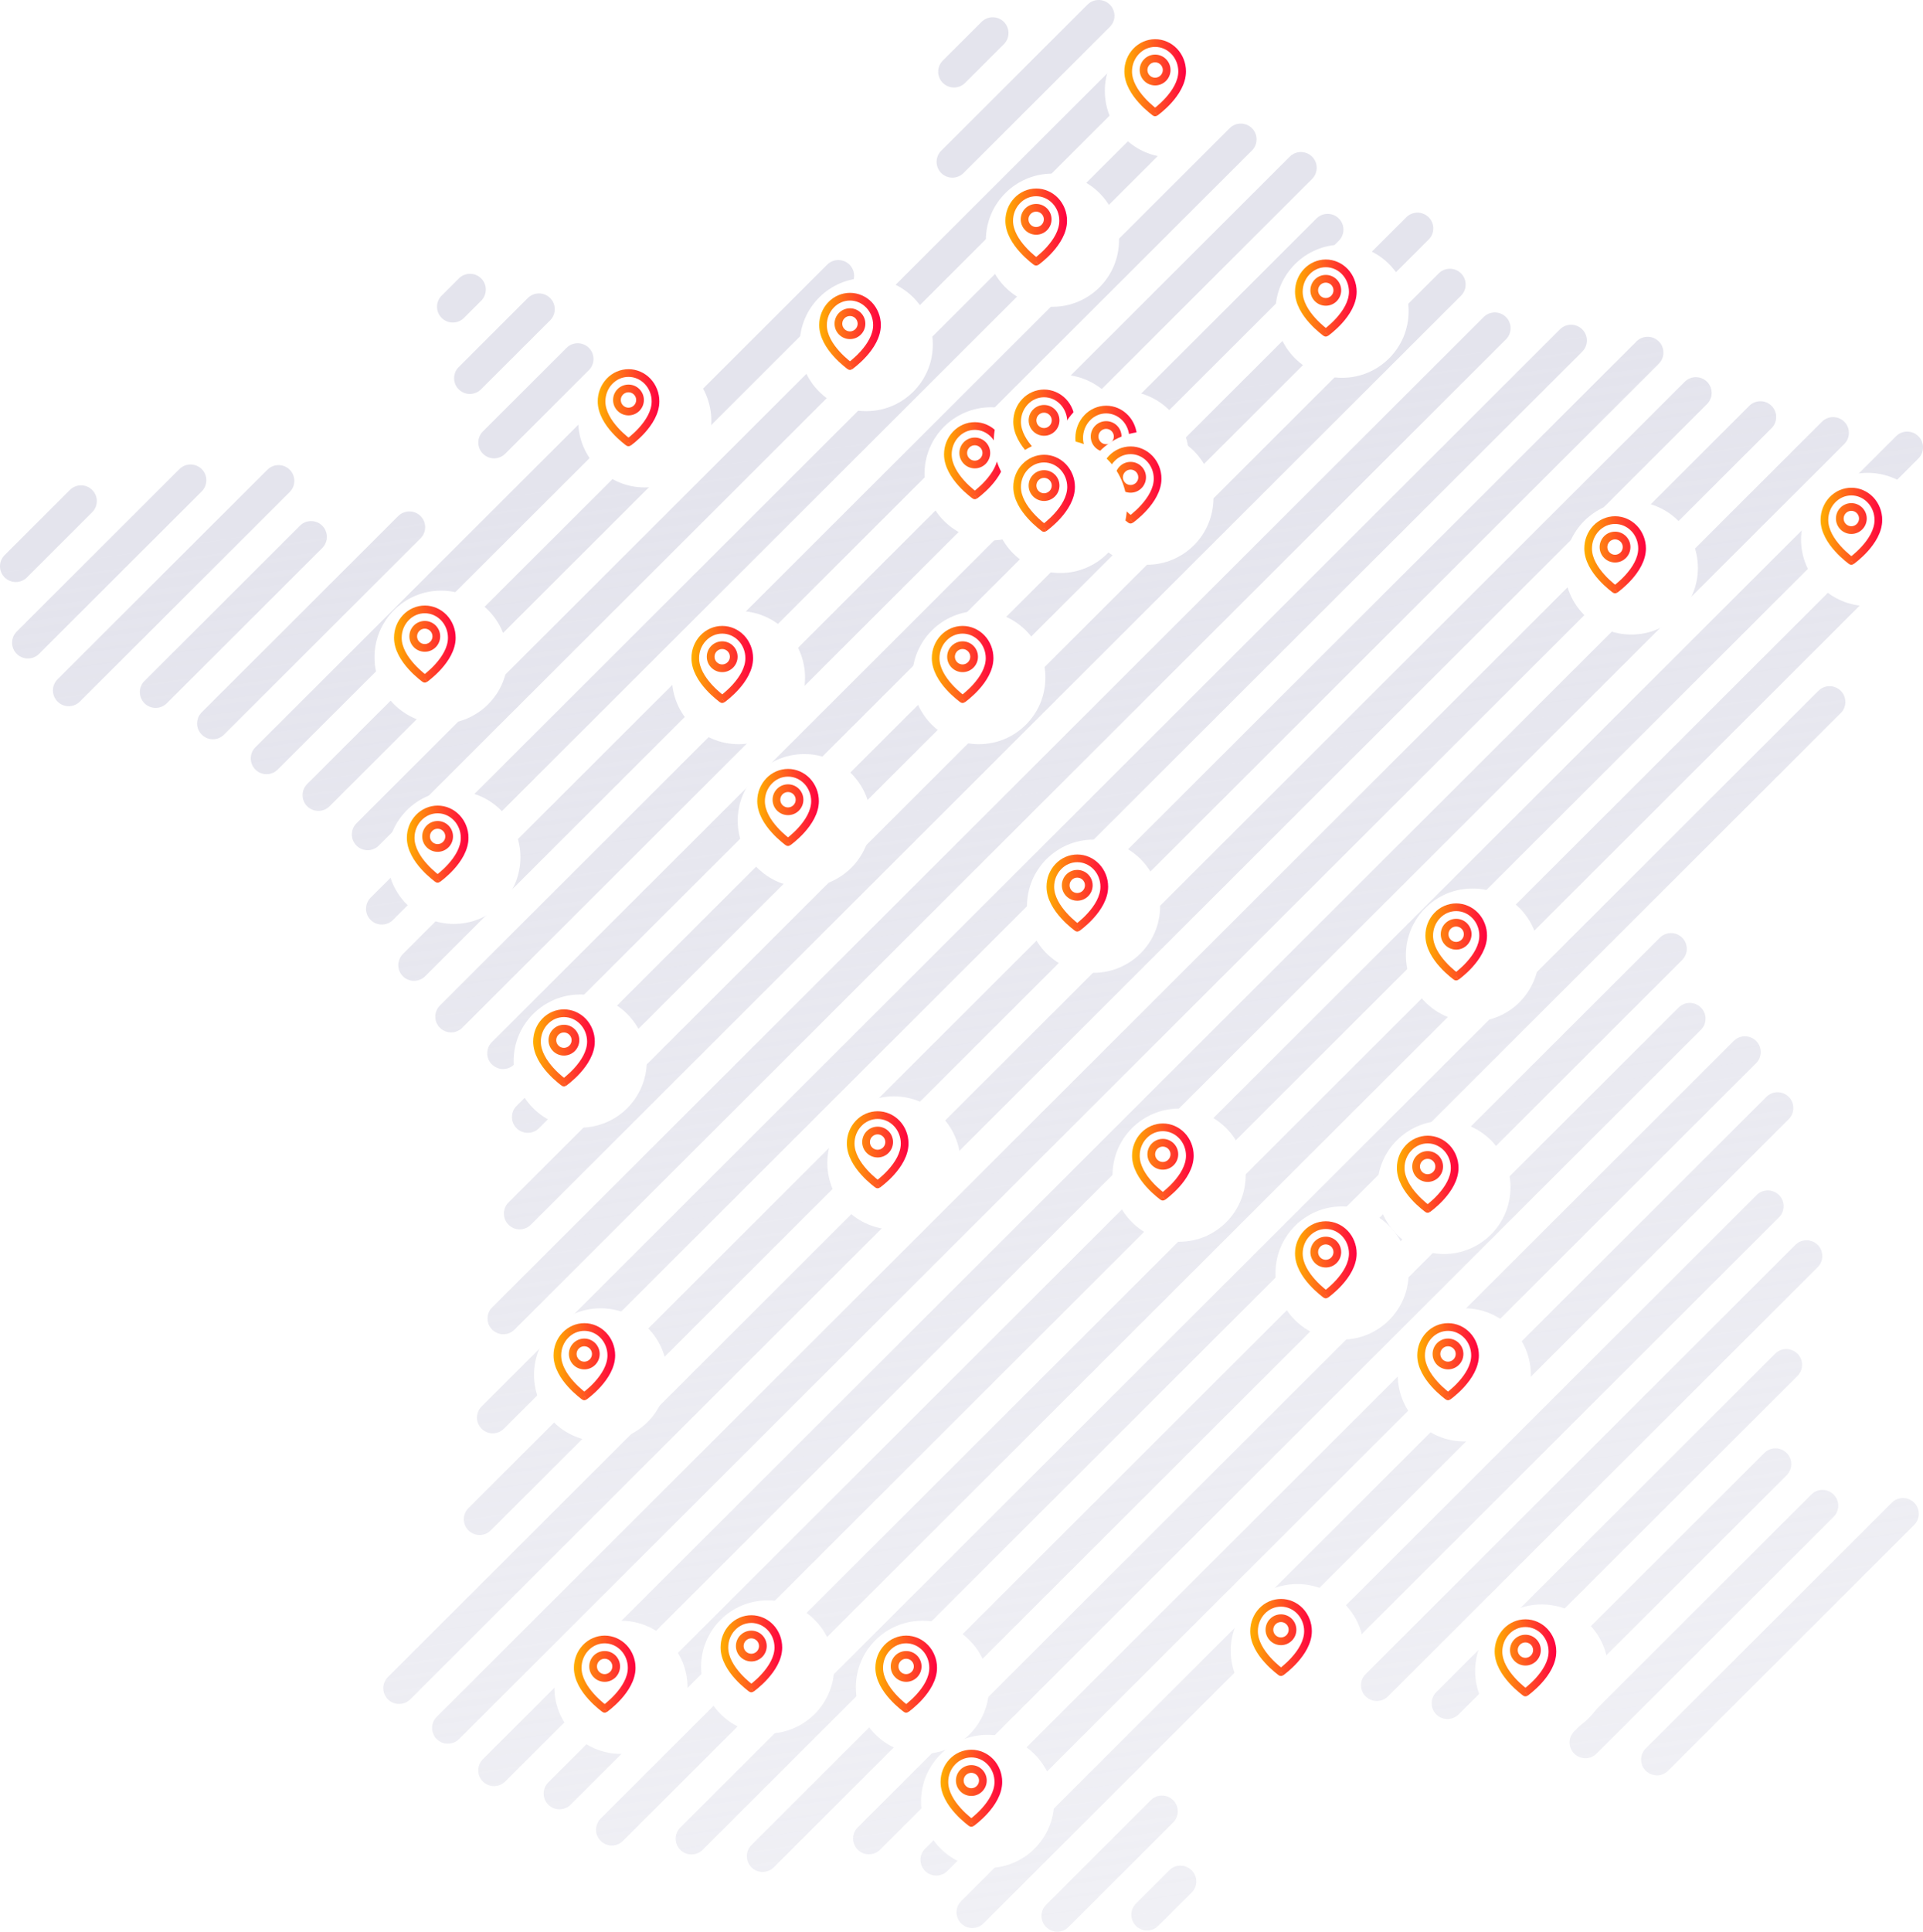 <?xml version="1.0" encoding="UTF-8"?> <svg xmlns="http://www.w3.org/2000/svg" xmlns:xlink="http://www.w3.org/1999/xlink" viewBox="0 0 472 474"><defs><linearGradient id="Dégradé_sans_nom" data-name="Dégradé sans nom" x1="12.78" y1="339.06" x2="134.68" y2="-479.88" gradientTransform="translate(0 476) scale(1 -1)" gradientUnits="userSpaceOnUse"><stop offset="0" stop-color="#e4e4ed"></stop><stop offset="1" stop-color="#e4e4ed" stop-opacity="0"></stop></linearGradient><linearGradient id="Dégradé_sans_nom_2" data-name="Dégradé sans nom 2" x1="26.38" y1="341.08" x2="148.28" y2="-477.85" gradientTransform="translate(0 476) scale(1 -1)" gradientUnits="userSpaceOnUse"><stop offset="0" stop-color="#e4e4ed"></stop><stop offset="1" stop-color="#e4e4ed" stop-opacity="0"></stop></linearGradient><linearGradient id="Dégradé_sans_nom_3" data-name="Dégradé sans nom 3" x1="120.37" y1="355.07" x2="242.27" y2="-463.86" gradientTransform="translate(0 476) scale(1 -1)" gradientUnits="userSpaceOnUse"><stop offset="0" stop-color="#e4e4ed"></stop><stop offset="1" stop-color="#e4e4ed" stop-opacity="0"></stop></linearGradient><linearGradient id="Dégradé_sans_nom_4" data-name="Dégradé sans nom 4" x1="40.99" y1="343.26" x2="162.88" y2="-475.68" gradientTransform="translate(0 476) scale(1 -1)" gradientUnits="userSpaceOnUse"><stop offset="0" stop-color="#e4e4ed"></stop><stop offset="1" stop-color="#e4e4ed" stop-opacity="0"></stop></linearGradient><linearGradient id="Dégradé_sans_nom_5" data-name="Dégradé sans nom 5" x1="129.07" y1="356.37" x2="250.97" y2="-462.57" gradientTransform="translate(0 476) scale(1 -1)" gradientUnits="userSpaceOnUse"><stop offset="0" stop-color="#e4e4ed"></stop><stop offset="1" stop-color="#e4e4ed" stop-opacity="0"></stop></linearGradient><linearGradient id="Dégradé_sans_nom_6" data-name="Dégradé sans nom 6" x1="54.3" y1="345.24" x2="176.19" y2="-473.7" gradientTransform="translate(0 476) scale(1 -1)" gradientUnits="userSpaceOnUse"><stop offset="0" stop-color="#e4e4ed"></stop><stop offset="1" stop-color="#e4e4ed" stop-opacity="0"></stop></linearGradient><linearGradient id="Dégradé_sans_nom_7" data-name="Dégradé sans nom 7" x1="134.58" y1="357.19" x2="256.48" y2="-461.75" gradientTransform="translate(0 476) scale(1 -1)" gradientUnits="userSpaceOnUse"><stop offset="0" stop-color="#e4e4ed"></stop><stop offset="1" stop-color="#e4e4ed" stop-opacity="0"></stop></linearGradient><linearGradient id="Dégradé_sans_nom_8" data-name="Dégradé sans nom 8" x1="72.58" y1="347.96" x2="194.48" y2="-470.97" gradientTransform="translate(0 476) scale(1 -1)" gradientUnits="userSpaceOnUse"><stop offset="0" stop-color="#e4e4ed"></stop><stop offset="1" stop-color="#e4e4ed" stop-opacity="0"></stop></linearGradient><linearGradient id="Dégradé_sans_nom_9" data-name="Dégradé sans nom 9" x1="252.07" y1="374.68" x2="373.97" y2="-444.26" gradientTransform="translate(0 476) scale(1 -1)" gradientUnits="userSpaceOnUse"><stop offset="0" stop-color="#e4e4ed"></stop><stop offset="1" stop-color="#e4e4ed" stop-opacity="0"></stop></linearGradient><linearGradient id="Dégradé_sans_nom_10" data-name="Dégradé sans nom 10" x1="109.59" y1="353.47" x2="231.49" y2="-465.47" gradientTransform="translate(0 476) scale(1 -1)" gradientUnits="userSpaceOnUse"><stop offset="0" stop-color="#e4e4ed"></stop><stop offset="1" stop-color="#e4e4ed" stop-opacity="0"></stop></linearGradient><linearGradient id="Dégradé_sans_nom_11" data-name="Dégradé sans nom 11" x1="263.3" y1="376.35" x2="385.2" y2="-442.59" gradientTransform="translate(0 476) scale(1 -1)" gradientUnits="userSpaceOnUse"><stop offset="0" stop-color="#e4e4ed"></stop><stop offset="1" stop-color="#e4e4ed" stop-opacity="0"></stop></linearGradient><linearGradient id="Dégradé_sans_nom_12" data-name="Dégradé sans nom 12" x1="139.96" y1="357.99" x2="261.86" y2="-460.94" gradientTransform="translate(0 476) scale(1 -1)" gradientUnits="userSpaceOnUse"><stop offset="0" stop-color="#e4e4ed"></stop><stop offset="1" stop-color="#e4e4ed" stop-opacity="0"></stop></linearGradient><linearGradient id="Dégradé_sans_nom_13" data-name="Dégradé sans nom 13" x1="182.36" y1="364.3" x2="304.26" y2="-454.63" gradientTransform="translate(0 476) scale(1 -1)" gradientUnits="userSpaceOnUse"><stop offset="0" stop-color="#e4e4ed"></stop><stop offset="1" stop-color="#e4e4ed" stop-opacity="0"></stop></linearGradient><linearGradient id="Dégradé_sans_nom_14" data-name="Dégradé sans nom 14" x1="190.87" y1="365.57" x2="312.77" y2="-453.37" gradientTransform="translate(0 476) scale(1 -1)" gradientUnits="userSpaceOnUse"><stop offset="0" stop-color="#e4e4ed"></stop><stop offset="1" stop-color="#e4e4ed" stop-opacity="0"></stop></linearGradient><linearGradient id="Dégradé_sans_nom_15" data-name="Dégradé sans nom 15" x1="199.17" y1="366.8" x2="321.07" y2="-452.13" gradientTransform="translate(0 476) scale(1 -1)" gradientUnits="userSpaceOnUse"><stop offset="0" stop-color="#e4e4ed"></stop><stop offset="1" stop-color="#e4e4ed" stop-opacity="0"></stop></linearGradient><linearGradient id="Dégradé_sans_nom_16" data-name="Dégradé sans nom 16" x1="209.41" y1="368.33" x2="331.31" y2="-450.61" gradientTransform="translate(0 476) scale(1 -1)" gradientUnits="userSpaceOnUse"><stop offset="0" stop-color="#e4e4ed"></stop><stop offset="1" stop-color="#e4e4ed" stop-opacity="0"></stop></linearGradient><linearGradient id="Dégradé_sans_nom_17" data-name="Dégradé sans nom 17" x1="217.1" y1="369.47" x2="339" y2="-449.46" gradientTransform="translate(0 476) scale(1 -1)" gradientUnits="userSpaceOnUse"><stop offset="0" stop-color="#e4e4ed"></stop><stop offset="1" stop-color="#e4e4ed" stop-opacity="0"></stop></linearGradient><linearGradient id="Dégradé_sans_nom_18" data-name="Dégradé sans nom 18" x1="229.73" y1="371.35" x2="351.62" y2="-447.58" gradientTransform="translate(0 476) scale(1 -1)" gradientUnits="userSpaceOnUse"><stop offset="0" stop-color="#e4e4ed"></stop><stop offset="1" stop-color="#e4e4ed" stop-opacity="0"></stop></linearGradient><linearGradient id="Dégradé_sans_nom_19" data-name="Dégradé sans nom 19" x1="229.93" y1="371.38" x2="351.83" y2="-447.55" gradientTransform="translate(0 476) scale(1 -1)" gradientUnits="userSpaceOnUse"><stop offset="0" stop-color="#e4e4ed"></stop><stop offset="1" stop-color="#e4e4ed" stop-opacity="0"></stop></linearGradient><linearGradient id="Dégradé_sans_nom_20" data-name="Dégradé sans nom 20" x1="230.71" y1="371.5" x2="352.61" y2="-447.44" gradientTransform="translate(0 476) scale(1 -1)" gradientUnits="userSpaceOnUse"><stop offset="0" stop-color="#e4e4ed"></stop><stop offset="1" stop-color="#e4e4ed" stop-opacity="0"></stop></linearGradient><linearGradient id="Dégradé_sans_nom_21" data-name="Dégradé sans nom 21" x1="236.6" y1="372.37" x2="358.5" y2="-446.56" gradientTransform="translate(0 476) scale(1 -1)" gradientUnits="userSpaceOnUse"><stop offset="0" stop-color="#e4e4ed"></stop><stop offset="1" stop-color="#e4e4ed" stop-opacity="0"></stop></linearGradient><linearGradient id="Dégradé_sans_nom_22" data-name="Dégradé sans nom 22" x1="242.18" y1="373.2" x2="364.08" y2="-445.73" gradientTransform="translate(0 476) scale(1 -1)" gradientUnits="userSpaceOnUse"><stop offset="0" stop-color="#e4e4ed"></stop><stop offset="1" stop-color="#e4e4ed" stop-opacity="0"></stop></linearGradient><linearGradient id="Dégradé_sans_nom_23" data-name="Dégradé sans nom 23" x1="234.57" y1="372.07" x2="356.46" y2="-446.86" gradientTransform="translate(0 476) scale(1 -1)" gradientUnits="userSpaceOnUse"><stop offset="0" stop-color="#e4e4ed"></stop><stop offset="1" stop-color="#e4e4ed" stop-opacity="0"></stop></linearGradient><linearGradient id="Dégradé_sans_nom_24" data-name="Dégradé sans nom 24" x1="247.03" y1="373.93" x2="368.93" y2="-445.01" gradientTransform="translate(0 476) scale(1 -1)" gradientUnits="userSpaceOnUse"><stop offset="0" stop-color="#e4e4ed"></stop><stop offset="1" stop-color="#e4e4ed" stop-opacity="0"></stop></linearGradient><linearGradient id="Dégradé_sans_nom_25" data-name="Dégradé sans nom 25" x1="260.26" y1="375.9" x2="382.16" y2="-443.04" gradientTransform="translate(0 476) scale(1 -1)" gradientUnits="userSpaceOnUse"><stop offset="0" stop-color="#e4e4ed"></stop><stop offset="1" stop-color="#e4e4ed" stop-opacity="0"></stop></linearGradient><linearGradient id="Dégradé_sans_nom_26" data-name="Dégradé sans nom 26" x1="276.34" y1="378.29" x2="398.24" y2="-440.64" gradientTransform="translate(0 476) scale(1 -1)" gradientUnits="userSpaceOnUse"><stop offset="0" stop-color="#e4e4ed"></stop><stop offset="1" stop-color="#e4e4ed" stop-opacity="0"></stop></linearGradient><linearGradient id="Dégradé_sans_nom_27" data-name="Dégradé sans nom 27" x1="273.08" y1="377.8" x2="394.98" y2="-441.13" gradientTransform="translate(0 476) scale(1 -1)" gradientUnits="userSpaceOnUse"><stop offset="0" stop-color="#e4e4ed"></stop><stop offset="1" stop-color="#e4e4ed" stop-opacity="0"></stop></linearGradient><linearGradient id="Dégradé_sans_nom_28" data-name="Dégradé sans nom 28" x1="277.52" y1="378.46" x2="399.41" y2="-440.47" gradientTransform="translate(0 476) scale(1 -1)" gradientUnits="userSpaceOnUse"><stop offset="0" stop-color="#e4e4ed"></stop><stop offset="1" stop-color="#e4e4ed" stop-opacity="0"></stop></linearGradient><linearGradient id="Dégradé_sans_nom_29" data-name="Dégradé sans nom 29" x1="262.3" y1="376.2" x2="384.2" y2="-442.73" gradientTransform="translate(0 476) scale(1 -1)" gradientUnits="userSpaceOnUse"><stop offset="0" stop-color="#e4e4ed"></stop><stop offset="1" stop-color="#e4e4ed" stop-opacity="0"></stop></linearGradient><linearGradient id="Dégradé_sans_nom_30" data-name="Dégradé sans nom 30" x1="276.38" y1="378.29" x2="398.27" y2="-440.64" gradientTransform="translate(0 476) scale(1 -1)" gradientUnits="userSpaceOnUse"><stop offset="0" stop-color="#e4e4ed"></stop><stop offset="1" stop-color="#e4e4ed" stop-opacity="0"></stop></linearGradient><linearGradient id="Dégradé_sans_nom_31" data-name="Dégradé sans nom 31" x1="290.11" y1="380.34" x2="412" y2="-438.6" gradientTransform="translate(0 476) scale(1 -1)" gradientUnits="userSpaceOnUse"><stop offset="0" stop-color="#e4e4ed"></stop><stop offset="1" stop-color="#e4e4ed" stop-opacity="0"></stop></linearGradient><linearGradient id="Dégradé_sans_nom_32" data-name="Dégradé sans nom 32" x1="296.42" y1="381.28" x2="418.31" y2="-437.66" gradientTransform="translate(0 476) scale(1 -1)" gradientUnits="userSpaceOnUse"><stop offset="0" stop-color="#e4e4ed"></stop><stop offset="1" stop-color="#e4e4ed" stop-opacity="0"></stop></linearGradient><linearGradient id="Dégradé_sans_nom_33" data-name="Dégradé sans nom 33" x1="336.34" y1="387.22" x2="458.23" y2="-431.71" gradientTransform="translate(0 476) scale(1 -1)" gradientUnits="userSpaceOnUse"><stop offset="0" stop-color="#e4e4ed"></stop><stop offset="1" stop-color="#e4e4ed" stop-opacity="0"></stop></linearGradient><linearGradient id="Dégradé_sans_nom_34" data-name="Dégradé sans nom 34" x1="220.08" y1="369.92" x2="341.98" y2="-449.02" gradientTransform="translate(0 476) scale(1 -1)" gradientUnits="userSpaceOnUse"><stop offset="0" stop-color="#e4e4ed"></stop><stop offset="1" stop-color="#e4e4ed" stop-opacity="0"></stop></linearGradient><linearGradient id="Dégradé_sans_nom_35" data-name="Dégradé sans nom 35" x1="349.88" y1="389.24" x2="471.78" y2="-429.7" gradientTransform="translate(0 476) scale(1 -1)" gradientUnits="userSpaceOnUse"><stop offset="0" stop-color="#e4e4ed"></stop><stop offset="1" stop-color="#e4e4ed" stop-opacity="0"></stop></linearGradient><linearGradient id="Dégradé_sans_nom_36" data-name="Dégradé sans nom 36" x1="231.86" y1="371.67" x2="353.75" y2="-447.27" gradientTransform="translate(0 476) scale(1 -1)" gradientUnits="userSpaceOnUse"><stop offset="0" stop-color="#e4e4ed"></stop><stop offset="1" stop-color="#e4e4ed" stop-opacity="0"></stop></linearGradient><linearGradient id="Dégradé_sans_nom_37" data-name="Dégradé sans nom 37" x1="353.66" y1="389.8" x2="475.55" y2="-429.14" gradientTransform="translate(0 476) scale(1 -1)" gradientUnits="userSpaceOnUse"><stop offset="0" stop-color="#e4e4ed"></stop><stop offset="1" stop-color="#e4e4ed" stop-opacity="0"></stop></linearGradient><linearGradient id="Dégradé_sans_nom_38" data-name="Dégradé sans nom 38" x1="359.78" y1="390.71" x2="481.67" y2="-428.23" gradientTransform="translate(0 476) scale(1 -1)" gradientUnits="userSpaceOnUse"><stop offset="0" stop-color="#e4e4ed"></stop><stop offset="1" stop-color="#e4e4ed" stop-opacity="0"></stop></linearGradient><linearGradient id="Dégradé_sans_nom_39" data-name="Dégradé sans nom 39" x1="371.35" y1="392.43" x2="493.25" y2="-426.5" gradientTransform="translate(0 476) scale(1 -1)" gradientUnits="userSpaceOnUse"><stop offset="0" stop-color="#e4e4ed"></stop><stop offset="1" stop-color="#e4e4ed" stop-opacity="0"></stop></linearGradient><linearGradient id="Dégradé_sans_nom_40" data-name="Dégradé sans nom 40" x1="389.15" y1="395.08" x2="511.05" y2="-423.85" gradientTransform="translate(0 476) scale(1 -1)" gradientUnits="userSpaceOnUse"><stop offset="0" stop-color="#e4e4ed"></stop><stop offset="1" stop-color="#e4e4ed" stop-opacity="0"></stop></linearGradient><filter id="drop-shadow-1" filterUnits="userSpaceOnUse"><feOffset dx="4" dy="4"></feOffset><feGaussianBlur result="blur" stdDeviation="5"></feGaussianBlur><feFlood flood-color="#000" flood-opacity=".33"></feFlood><feComposite in2="blur" operator="in"></feComposite><feComposite in="SourceGraphic"></feComposite></filter><linearGradient id="Dégradé_sans_nom_41" data-name="Dégradé sans nom 41" x1="275.95" y1="456.93" x2="291.08" y2="456.93" gradientTransform="translate(0 476) scale(1 -1)" gradientUnits="userSpaceOnUse"><stop offset="0" stop-color="#ffaf00"></stop><stop offset="1" stop-color="#ff0041"></stop></linearGradient><linearGradient id="Dégradé_sans_nom_42" data-name="Dégradé sans nom 42" x1="275.95" y1="458.82" x2="291.08" y2="458.82" gradientTransform="translate(0 476) scale(1 -1)" gradientUnits="userSpaceOnUse"><stop offset="0" stop-color="#ffaf00"></stop><stop offset="1" stop-color="#ff0041"></stop></linearGradient><filter id="drop-shadow-2" filterUnits="userSpaceOnUse"><feOffset dx="4" dy="4"></feOffset><feGaussianBlur result="blur-2" stdDeviation="5"></feGaussianBlur><feFlood flood-color="#000" flood-opacity=".33"></feFlood><feComposite in2="blur-2" operator="in"></feComposite><feComposite in="SourceGraphic"></feComposite></filter><linearGradient id="Dégradé_sans_nom_41-2" data-name="Dégradé sans nom 41" x1="246.75" y1="420.29" x2="261.88" y2="420.29" xlink:href="#Dégradé_sans_nom_41"></linearGradient><linearGradient id="Dégradé_sans_nom_41-3" data-name="Dégradé sans nom 41" x1="246.75" y1="422.18" x2="261.88" y2="422.18" xlink:href="#Dégradé_sans_nom_41"></linearGradient><filter id="drop-shadow-3" filterUnits="userSpaceOnUse"><feOffset dx="4" dy="4"></feOffset><feGaussianBlur result="blur-3" stdDeviation="5"></feGaussianBlur><feFlood flood-color="#000" flood-opacity=".33"></feFlood><feComposite in2="blur-3" operator="in"></feComposite><feComposite in="SourceGraphic"></feComposite></filter><linearGradient id="Dégradé_sans_nom_41-4" data-name="Dégradé sans nom 41" x1="201.06" y1="394.68" x2="216.19" y2="394.68" xlink:href="#Dégradé_sans_nom_41"></linearGradient><linearGradient id="Dégradé_sans_nom_41-5" data-name="Dégradé sans nom 41" x1="201.06" y1="396.57" x2="216.19" y2="396.57" xlink:href="#Dégradé_sans_nom_41"></linearGradient><filter id="drop-shadow-4" filterUnits="userSpaceOnUse"><feOffset dx="4" dy="4"></feOffset><feGaussianBlur result="blur-4" stdDeviation="5"></feGaussianBlur><feFlood flood-color="#000" flood-opacity=".33"></feFlood><feComposite in2="blur-4" operator="in"></feComposite><feComposite in="SourceGraphic"></feComposite></filter><linearGradient id="Dégradé_sans_nom_41-6" data-name="Dégradé sans nom 41" x1="146.7" y1="375.96" x2="161.82" y2="375.96" xlink:href="#Dégradé_sans_nom_41"></linearGradient><linearGradient id="Dégradé_sans_nom_41-7" data-name="Dégradé sans nom 41" x1="146.7" y1="377.85" x2="161.82" y2="377.85" xlink:href="#Dégradé_sans_nom_41"></linearGradient><filter id="drop-shadow-5" filterUnits="userSpaceOnUse"><feOffset dx="4" dy="4"></feOffset><feGaussianBlur result="blur-5" stdDeviation="5"></feGaussianBlur><feFlood flood-color="#000" flood-opacity=".33"></feFlood><feComposite in2="blur-5" operator="in"></feComposite><feComposite in="SourceGraphic"></feComposite></filter><linearGradient id="Dégradé_sans_nom_41-8" data-name="Dégradé sans nom 41" x1="96.7" y1="317.96" x2="111.82" y2="317.96" xlink:href="#Dégradé_sans_nom_41"></linearGradient><linearGradient id="Dégradé_sans_nom_41-9" data-name="Dégradé sans nom 41" x1="96.7" y1="319.85" x2="111.82" y2="319.85" xlink:href="#Dégradé_sans_nom_41"></linearGradient><filter id="drop-shadow-6" filterUnits="userSpaceOnUse"><feOffset dx="4" dy="4"></feOffset><feGaussianBlur result="blur-6" stdDeviation="5"></feGaussianBlur><feFlood flood-color="#000" flood-opacity=".33"></feFlood><feComposite in2="blur-6" operator="in"></feComposite><feComposite in="SourceGraphic"></feComposite></filter><linearGradient id="Dégradé_sans_nom_41-10" data-name="Dégradé sans nom 41" x1="169.7" y1="312.96" x2="184.82" y2="312.96" xlink:href="#Dégradé_sans_nom_41"></linearGradient><linearGradient id="Dégradé_sans_nom_41-11" data-name="Dégradé sans nom 41" x1="169.7" y1="314.85" x2="184.82" y2="314.85" xlink:href="#Dégradé_sans_nom_41"></linearGradient><filter id="drop-shadow-7" filterUnits="userSpaceOnUse"><feOffset dx="4" dy="4"></feOffset><feGaussianBlur result="blur-7" stdDeviation="5"></feGaussianBlur><feFlood flood-color="#000" flood-opacity=".33"></feFlood><feComposite in2="blur-7" operator="in"></feComposite><feComposite in="SourceGraphic"></feComposite></filter><linearGradient id="Dégradé_sans_nom_41-12" data-name="Dégradé sans nom 41" x1="228.7" y1="312.96" x2="243.82" y2="312.96" xlink:href="#Dégradé_sans_nom_41"></linearGradient><linearGradient id="Dégradé_sans_nom_41-13" data-name="Dégradé sans nom 41" x1="228.7" y1="314.85" x2="243.82" y2="314.85" xlink:href="#Dégradé_sans_nom_41"></linearGradient><filter id="drop-shadow-8" filterUnits="userSpaceOnUse"><feOffset dx="4" dy="4"></feOffset><feGaussianBlur result="blur-8" stdDeviation="5"></feGaussianBlur><feFlood flood-color="#000" flood-opacity=".33"></feFlood><feComposite in2="blur-8" operator="in"></feComposite><feComposite in="SourceGraphic"></feComposite></filter><linearGradient id="Dégradé_sans_nom_41-14" data-name="Dégradé sans nom 41" x1="317.85" y1="402.87" x2="332.97" y2="402.87" xlink:href="#Dégradé_sans_nom_41"></linearGradient><linearGradient id="Dégradé_sans_nom_41-15" data-name="Dégradé sans nom 41" x1="317.85" y1="404.76" x2="332.97" y2="404.76" xlink:href="#Dégradé_sans_nom_41"></linearGradient><filter id="drop-shadow-9" filterUnits="userSpaceOnUse"><feOffset dx="4" dy="4"></feOffset><feGaussianBlur result="blur-9" stdDeviation="5"></feGaussianBlur><feFlood flood-color="#000" flood-opacity=".33"></feFlood><feComposite in2="blur-9" operator="in"></feComposite><feComposite in="SourceGraphic"></feComposite></filter><linearGradient id="Dégradé_sans_nom_41-16" data-name="Dégradé sans nom 41" x1="388.85" y1="339.87" x2="403.97" y2="339.87" xlink:href="#Dégradé_sans_nom_41"></linearGradient><linearGradient id="Dégradé_sans_nom_41-17" data-name="Dégradé sans nom 41" x1="388.85" y1="341.76" x2="403.97" y2="341.76" xlink:href="#Dégradé_sans_nom_41"></linearGradient><filter id="drop-shadow-10" filterUnits="userSpaceOnUse"><feOffset dx="4" dy="4"></feOffset><feGaussianBlur result="blur-10" stdDeviation="5"></feGaussianBlur><feFlood flood-color="#000" flood-opacity=".33"></feFlood><feComposite in2="blur-10" operator="in"></feComposite><feComposite in="SourceGraphic"></feComposite></filter><linearGradient id="Dégradé_sans_nom_41-18" data-name="Dégradé sans nom 41" x1="446.85" y1="346.87" x2="461.97" y2="346.87" xlink:href="#Dégradé_sans_nom_41"></linearGradient><linearGradient id="Dégradé_sans_nom_41-19" data-name="Dégradé sans nom 41" x1="446.85" y1="348.76" x2="461.97" y2="348.76" xlink:href="#Dégradé_sans_nom_41"></linearGradient><filter id="drop-shadow-11" filterUnits="userSpaceOnUse"><feOffset dx="4" dy="4"></feOffset><feGaussianBlur result="blur-11" stdDeviation="5"></feGaussianBlur><feFlood flood-color="#000" flood-opacity=".33"></feFlood><feComposite in2="blur-11" operator="in"></feComposite><feComposite in="SourceGraphic"></feComposite></filter><linearGradient id="Dégradé_sans_nom_41-20" data-name="Dégradé sans nom 41" x1="349.85" y1="244.87" x2="364.97" y2="244.87" xlink:href="#Dégradé_sans_nom_41"></linearGradient><linearGradient id="Dégradé_sans_nom_41-21" data-name="Dégradé sans nom 41" x1="349.85" y1="246.76" x2="364.97" y2="246.76" xlink:href="#Dégradé_sans_nom_41"></linearGradient><filter id="drop-shadow-12" filterUnits="userSpaceOnUse"><feOffset dx="4" dy="4"></feOffset><feGaussianBlur result="blur-12" stdDeviation="5"></feGaussianBlur><feFlood flood-color="#000" flood-opacity=".33"></feFlood><feComposite in2="blur-12" operator="in"></feComposite><feComposite in="SourceGraphic"></feComposite></filter><linearGradient id="Dégradé_sans_nom_41-22" data-name="Dégradé sans nom 41" x1="256.85" y1="256.87" x2="271.97" y2="256.87" xlink:href="#Dégradé_sans_nom_41"></linearGradient><linearGradient id="Dégradé_sans_nom_41-23" data-name="Dégradé sans nom 41" x1="256.85" y1="258.76" x2="271.97" y2="258.76" xlink:href="#Dégradé_sans_nom_41"></linearGradient><filter id="drop-shadow-13" filterUnits="userSpaceOnUse"><feOffset dx="4" dy="4"></feOffset><feGaussianBlur result="blur-13" stdDeviation="5"></feGaussianBlur><feFlood flood-color="#000" flood-opacity=".33"></feFlood><feComposite in2="blur-13" operator="in"></feComposite><feComposite in="SourceGraphic"></feComposite></filter><linearGradient id="Dégradé_sans_nom_41-24" data-name="Dégradé sans nom 41" x1="185.85" y1="277.87" x2="200.97" y2="277.87" xlink:href="#Dégradé_sans_nom_41"></linearGradient><linearGradient id="Dégradé_sans_nom_41-25" data-name="Dégradé sans nom 41" x1="185.85" y1="279.76" x2="200.97" y2="279.76" xlink:href="#Dégradé_sans_nom_41"></linearGradient><filter id="drop-shadow-14" filterUnits="userSpaceOnUse"><feOffset dx="4" dy="4"></feOffset><feGaussianBlur result="blur-14" stdDeviation="5"></feGaussianBlur><feFlood flood-color="#000" flood-opacity=".33"></feFlood><feComposite in2="blur-14" operator="in"></feComposite><feComposite in="SourceGraphic"></feComposite></filter><linearGradient id="Dégradé_sans_nom_41-26" data-name="Dégradé sans nom 41" x1="99.85" y1="268.87" x2="114.97" y2="268.87" xlink:href="#Dégradé_sans_nom_41"></linearGradient><linearGradient id="Dégradé_sans_nom_41-27" data-name="Dégradé sans nom 41" x1="99.85" y1="270.76" x2="114.97" y2="270.76" xlink:href="#Dégradé_sans_nom_41"></linearGradient><filter id="drop-shadow-15" filterUnits="userSpaceOnUse"><feOffset dx="4" dy="4"></feOffset><feGaussianBlur result="blur-15" stdDeviation="5"></feGaussianBlur><feFlood flood-color="#000" flood-opacity=".33"></feFlood><feComposite in2="blur-15" operator="in"></feComposite><feComposite in="SourceGraphic"></feComposite></filter><linearGradient id="Dégradé_sans_nom_41-28" data-name="Dégradé sans nom 41" x1="277.85" y1="190.87" x2="292.97" y2="190.87" xlink:href="#Dégradé_sans_nom_41"></linearGradient><linearGradient id="Dégradé_sans_nom_41-29" data-name="Dégradé sans nom 41" x1="277.85" y1="192.76" x2="292.97" y2="192.76" xlink:href="#Dégradé_sans_nom_41"></linearGradient><filter id="drop-shadow-16" filterUnits="userSpaceOnUse"><feOffset dx="4" dy="4"></feOffset><feGaussianBlur result="blur-16" stdDeviation="5"></feGaussianBlur><feFlood flood-color="#000" flood-opacity=".33"></feFlood><feComposite in2="blur-16" operator="in"></feComposite><feComposite in="SourceGraphic"></feComposite></filter><linearGradient id="Dégradé_sans_nom_41-30" data-name="Dégradé sans nom 41" x1="317.85" y1="166.87" x2="332.97" y2="166.87" xlink:href="#Dégradé_sans_nom_41"></linearGradient><linearGradient id="Dégradé_sans_nom_41-31" data-name="Dégradé sans nom 41" x1="317.85" y1="168.76" x2="332.97" y2="168.76" xlink:href="#Dégradé_sans_nom_41"></linearGradient><filter id="drop-shadow-17" filterUnits="userSpaceOnUse"><feOffset dx="4" dy="4"></feOffset><feGaussianBlur result="blur-17" stdDeviation="5"></feGaussianBlur><feFlood flood-color="#000" flood-opacity=".33"></feFlood><feComposite in2="blur-17" operator="in"></feComposite><feComposite in="SourceGraphic"></feComposite></filter><linearGradient id="Dégradé_sans_nom_41-32" data-name="Dégradé sans nom 41" x1="342.85" y1="187.87" x2="357.97" y2="187.87" xlink:href="#Dégradé_sans_nom_41"></linearGradient><linearGradient id="Dégradé_sans_nom_41-33" data-name="Dégradé sans nom 41" x1="342.85" y1="189.76" x2="357.97" y2="189.76" xlink:href="#Dégradé_sans_nom_41"></linearGradient><filter id="drop-shadow-18" filterUnits="userSpaceOnUse"><feOffset dx="4" dy="4"></feOffset><feGaussianBlur result="blur-18" stdDeviation="5"></feGaussianBlur><feFlood flood-color="#000" flood-opacity=".33"></feFlood><feComposite in2="blur-18" operator="in"></feComposite><feComposite in="SourceGraphic"></feComposite></filter><linearGradient id="Dégradé_sans_nom_41-34" data-name="Dégradé sans nom 41" x1="347.85" y1="141.87" x2="362.97" y2="141.87" xlink:href="#Dégradé_sans_nom_41"></linearGradient><linearGradient id="Dégradé_sans_nom_41-35" data-name="Dégradé sans nom 41" x1="347.85" y1="143.76" x2="362.97" y2="143.76" xlink:href="#Dégradé_sans_nom_41"></linearGradient><filter id="drop-shadow-19" filterUnits="userSpaceOnUse"><feOffset dx="4" dy="4"></feOffset><feGaussianBlur result="blur-19" stdDeviation="5"></feGaussianBlur><feFlood flood-color="#000" flood-opacity=".33"></feFlood><feComposite in2="blur-19" operator="in"></feComposite><feComposite in="SourceGraphic"></feComposite></filter><linearGradient id="Dégradé_sans_nom_41-36" data-name="Dégradé sans nom 41" x1="130.85" y1="218.87" x2="145.97" y2="218.87" xlink:href="#Dégradé_sans_nom_41"></linearGradient><linearGradient id="Dégradé_sans_nom_41-37" data-name="Dégradé sans nom 41" x1="130.85" y1="220.76" x2="145.97" y2="220.76" xlink:href="#Dégradé_sans_nom_41"></linearGradient><filter id="drop-shadow-20" filterUnits="userSpaceOnUse"><feOffset dx="4" dy="4"></feOffset><feGaussianBlur result="blur-20" stdDeviation="5"></feGaussianBlur><feFlood flood-color="#000" flood-opacity=".33"></feFlood><feComposite in2="blur-20" operator="in"></feComposite><feComposite in="SourceGraphic"></feComposite></filter><linearGradient id="Dégradé_sans_nom_41-38" data-name="Dégradé sans nom 41" x1="207.85" y1="193.87" x2="222.97" y2="193.87" xlink:href="#Dégradé_sans_nom_41"></linearGradient><linearGradient id="Dégradé_sans_nom_41-39" data-name="Dégradé sans nom 41" x1="207.85" y1="195.76" x2="222.97" y2="195.76" xlink:href="#Dégradé_sans_nom_41"></linearGradient><filter id="drop-shadow-21" filterUnits="userSpaceOnUse"><feOffset dx="4" dy="4"></feOffset><feGaussianBlur result="blur-21" stdDeviation="5"></feGaussianBlur><feFlood flood-color="#000" flood-opacity=".33"></feFlood><feComposite in2="blur-21" operator="in"></feComposite><feComposite in="SourceGraphic"></feComposite></filter><linearGradient id="Dégradé_sans_nom_41-40" data-name="Dégradé sans nom 41" x1="135.85" y1="141.87" x2="150.97" y2="141.87" xlink:href="#Dégradé_sans_nom_41"></linearGradient><linearGradient id="Dégradé_sans_nom_41-41" data-name="Dégradé sans nom 41" x1="135.85" y1="143.76" x2="150.97" y2="143.76" xlink:href="#Dégradé_sans_nom_41"></linearGradient><filter id="drop-shadow-22" filterUnits="userSpaceOnUse"><feOffset dx="4" dy="4"></feOffset><feGaussianBlur result="blur-22" stdDeviation="5"></feGaussianBlur><feFlood flood-color="#000" flood-opacity=".33"></feFlood><feComposite in2="blur-22" operator="in"></feComposite><feComposite in="SourceGraphic"></feComposite></filter><linearGradient id="Dégradé_sans_nom_41-42" data-name="Dégradé sans nom 41" x1="140.85" y1="65.19" x2="155.97" y2="65.19" xlink:href="#Dégradé_sans_nom_41"></linearGradient><linearGradient id="Dégradé_sans_nom_41-43" data-name="Dégradé sans nom 41" x1="140.85" y1="67.09" x2="155.97" y2="67.09" xlink:href="#Dégradé_sans_nom_41"></linearGradient><filter id="drop-shadow-23" filterUnits="userSpaceOnUse"><feOffset dx="4" dy="4"></feOffset><feGaussianBlur result="blur-23" stdDeviation="5"></feGaussianBlur><feFlood flood-color="#000" flood-opacity=".33"></feFlood><feComposite in2="blur-23" operator="in"></feComposite><feComposite in="SourceGraphic"></feComposite></filter><linearGradient id="Dégradé_sans_nom_41-44" data-name="Dégradé sans nom 41" x1="176.85" y1="70.19" x2="191.97" y2="70.19" xlink:href="#Dégradé_sans_nom_41"></linearGradient><linearGradient id="Dégradé_sans_nom_41-45" data-name="Dégradé sans nom 41" x1="176.85" y1="72.09" x2="191.97" y2="72.09" xlink:href="#Dégradé_sans_nom_41"></linearGradient><filter id="drop-shadow-24" filterUnits="userSpaceOnUse"><feOffset dx="4" dy="4"></feOffset><feGaussianBlur result="blur-24" stdDeviation="5"></feGaussianBlur><feFlood flood-color="#000" flood-opacity=".33"></feFlood><feComposite in2="blur-24" operator="in"></feComposite><feComposite in="SourceGraphic"></feComposite></filter><linearGradient id="Dégradé_sans_nom_41-46" data-name="Dégradé sans nom 41" x1="214.85" y1="65.19" x2="229.97" y2="65.19" xlink:href="#Dégradé_sans_nom_41"></linearGradient><linearGradient id="Dégradé_sans_nom_41-47" data-name="Dégradé sans nom 41" x1="214.85" y1="67.09" x2="229.97" y2="67.09" xlink:href="#Dégradé_sans_nom_41"></linearGradient><filter id="drop-shadow-25" filterUnits="userSpaceOnUse"><feOffset dx="4" dy="4"></feOffset><feGaussianBlur result="blur-25" stdDeviation="5"></feGaussianBlur><feFlood flood-color="#000" flood-opacity=".33"></feFlood><feComposite in2="blur-25" operator="in"></feComposite><feComposite in="SourceGraphic"></feComposite></filter><linearGradient id="Dégradé_sans_nom_41-48" data-name="Dégradé sans nom 41" x1="230.85" y1="37.19" x2="245.97" y2="37.19" xlink:href="#Dégradé_sans_nom_41"></linearGradient><linearGradient id="Dégradé_sans_nom_41-49" data-name="Dégradé sans nom 41" x1="230.85" y1="39.09" x2="245.97" y2="39.09" xlink:href="#Dégradé_sans_nom_41"></linearGradient><filter id="drop-shadow-26" filterUnits="userSpaceOnUse"><feOffset dx="4" dy="4"></feOffset><feGaussianBlur result="blur-26" stdDeviation="5"></feGaussianBlur><feFlood flood-color="#000" flood-opacity=".33"></feFlood><feComposite in2="blur-26" operator="in"></feComposite><feComposite in="SourceGraphic"></feComposite></filter><linearGradient id="Dégradé_sans_nom_41-50" data-name="Dégradé sans nom 41" x1="306.85" y1="74.19" x2="321.97" y2="74.19" xlink:href="#Dégradé_sans_nom_41"></linearGradient><linearGradient id="Dégradé_sans_nom_41-51" data-name="Dégradé sans nom 41" x1="306.85" y1="76.09" x2="321.97" y2="76.09" xlink:href="#Dégradé_sans_nom_41"></linearGradient><filter id="drop-shadow-27" filterUnits="userSpaceOnUse"><feOffset dx="4" dy="4"></feOffset><feGaussianBlur result="blur-27" stdDeviation="5"></feGaussianBlur><feFlood flood-color="#000" flood-opacity=".33"></feFlood><feComposite in2="blur-27" operator="in"></feComposite><feComposite in="SourceGraphic"></feComposite></filter><linearGradient id="Dégradé_sans_nom_41-52" data-name="Dégradé sans nom 41" x1="366.85" y1="69.19" x2="381.97" y2="69.19" xlink:href="#Dégradé_sans_nom_41"></linearGradient><linearGradient id="Dégradé_sans_nom_41-53" data-name="Dégradé sans nom 41" x1="366.85" y1="71.09" x2="381.97" y2="71.09" xlink:href="#Dégradé_sans_nom_41"></linearGradient><filter id="drop-shadow-28" filterUnits="userSpaceOnUse"><feOffset dx="4" dy="4"></feOffset><feGaussianBlur result="blur-28" stdDeviation="5"></feGaussianBlur><feFlood flood-color="#000" flood-opacity=".33"></feFlood><feComposite in2="blur-28" operator="in"></feComposite><feComposite in="SourceGraphic"></feComposite></filter><linearGradient id="Dégradé_sans_nom_41-54" data-name="Dégradé sans nom 41" x1="231.7" y1="362.96" x2="246.82" y2="362.96" xlink:href="#Dégradé_sans_nom_41"></linearGradient><linearGradient id="Dégradé_sans_nom_41-55" data-name="Dégradé sans nom 41" x1="231.7" y1="364.85" x2="246.82" y2="364.85" xlink:href="#Dégradé_sans_nom_41"></linearGradient><filter id="drop-shadow-29" filterUnits="userSpaceOnUse"><feOffset dx="4" dy="4"></feOffset><feGaussianBlur result="blur-29" stdDeviation="5"></feGaussianBlur><feFlood flood-color="#000" flood-opacity=".33"></feFlood><feComposite in2="blur-29" operator="in"></feComposite><feComposite in="SourceGraphic"></feComposite></filter><linearGradient id="Dégradé_sans_nom_41-56" data-name="Dégradé sans nom 41" x1="248.7" y1="370.96" x2="263.82" y2="370.96" xlink:href="#Dégradé_sans_nom_41"></linearGradient><linearGradient id="Dégradé_sans_nom_41-57" data-name="Dégradé sans nom 41" x1="248.7" y1="372.85" x2="263.82" y2="372.85" xlink:href="#Dégradé_sans_nom_41"></linearGradient><filter id="drop-shadow-30" filterUnits="userSpaceOnUse"><feOffset dx="4" dy="4"></feOffset><feGaussianBlur result="blur-30" stdDeviation="5"></feGaussianBlur><feFlood flood-color="#000" flood-opacity=".33"></feFlood><feComposite in2="blur-30" operator="in"></feComposite><feComposite in="SourceGraphic"></feComposite></filter><linearGradient id="Dégradé_sans_nom_41-58" data-name="Dégradé sans nom 41" x1="263.94" y1="366.99" x2="279.07" y2="366.99" xlink:href="#Dégradé_sans_nom_41"></linearGradient><linearGradient id="Dégradé_sans_nom_41-59" data-name="Dégradé sans nom 41" x1="263.94" y1="368.88" x2="279.07" y2="368.88" xlink:href="#Dégradé_sans_nom_41"></linearGradient><filter id="drop-shadow-31" filterUnits="userSpaceOnUse"><feOffset dx="4" dy="4"></feOffset><feGaussianBlur result="blur-31" stdDeviation="5"></feGaussianBlur><feFlood flood-color="#000" flood-opacity=".33"></feFlood><feComposite in2="blur-31" operator="in"></feComposite><feComposite in="SourceGraphic"></feComposite></filter><linearGradient id="Dégradé_sans_nom_41-60" data-name="Dégradé sans nom 41" x1="269.94" y1="356.99" x2="285.07" y2="356.99" xlink:href="#Dégradé_sans_nom_41"></linearGradient><linearGradient id="Dégradé_sans_nom_41-61" data-name="Dégradé sans nom 41" x1="269.94" y1="358.88" x2="285.07" y2="358.88" xlink:href="#Dégradé_sans_nom_41"></linearGradient><filter id="drop-shadow-32" filterUnits="userSpaceOnUse"><feOffset dx="4" dy="4"></feOffset><feGaussianBlur result="blur-32" stdDeviation="5"></feGaussianBlur><feFlood flood-color="#000" flood-opacity=".33"></feFlood><feComposite in2="blur-32" operator="in"></feComposite><feComposite in="SourceGraphic"></feComposite></filter><linearGradient id="Dégradé_sans_nom_41-62" data-name="Dégradé sans nom 41" x1="248.7" y1="354.96" x2="263.82" y2="354.96" xlink:href="#Dégradé_sans_nom_41"></linearGradient><linearGradient id="Dégradé_sans_nom_41-63" data-name="Dégradé sans nom 41" x1="248.7" y1="356.85" x2="263.82" y2="356.85" xlink:href="#Dégradé_sans_nom_41"></linearGradient></defs><g id="Calque_1" data-name="Calque 1"><g><path d="m3.87,142.82c-.99,0-1.98-.38-2.74-1.13-1.51-1.51-1.51-3.96,0-5.47l16.02-16c1.51-1.51,3.96-1.51,5.48,0,1.51,1.51,1.51,3.96,0,5.47l-16.02,16c-.76.76-1.75,1.13-2.74,1.13h0Z" style="fill: url(#Dégradé_sans_nom);"></path><path d="m6.84,161.58c-.99,0-1.98-.38-2.74-1.13-1.51-1.51-1.51-3.96,0-5.47l39.93-39.87c1.51-1.51,3.96-1.51,5.48,0,1.51,1.51,1.51,3.96,0,5.47l-39.93,39.87c-.76.76-1.75,1.13-2.74,1.13h0Z" style="fill: url(#Dégradé_sans_nom_2);"></path><path d="m111.14,79.14c-.99,0-1.98-.38-2.74-1.13-1.51-1.51-1.51-3.96,0-5.47l4.23-4.22c1.51-1.51,3.96-1.51,5.48,0,1.51,1.51,1.51,3.96,0,5.47l-4.23,4.22c-.76.76-1.75,1.13-2.74,1.13h0Z" style="fill: url(#Dégradé_sans_nom_3);"></path><path d="m16.86,173.29c-.99,0-1.98-.38-2.74-1.13-1.51-1.51-1.51-3.96,0-5.47l51.51-51.43c1.51-1.51,3.96-1.51,5.48,0,1.51,1.51,1.51,3.96,0,5.47l-51.51,51.43c-.76.76-1.75,1.13-2.74,1.13h0Z" style="fill: url(#Dégradé_sans_nom_4);"></path><path d="m115.33,96.67c-.99,0-1.98-.38-2.74-1.13-1.51-1.51-1.51-3.96,0-5.47l16.96-16.94c1.51-1.51,3.96-1.51,5.48,0,1.51,1.51,1.51,3.96,0,5.47l-16.97,16.94c-.76.76-1.75,1.13-2.74,1.13h0Z" style="fill: url(#Dégradé_sans_nom_5);"></path><path d="m38.2,173.7c-.99,0-1.98-.38-2.74-1.13-1.51-1.51-1.51-3.96,0-5.47l38.16-38.1c1.51-1.51,3.96-1.51,5.48,0,1.51,1.51,1.51,3.96,0,5.47l-38.16,38.1c-.76.76-1.75,1.13-2.74,1.13h0Z" style="fill: url(#Dégradé_sans_nom_6);"></path><path d="m121.27,112.47c-.99,0-1.98-.38-2.74-1.14-1.51-1.51-1.51-3.96,0-5.47l20.53-20.5c1.51-1.51,3.96-1.51,5.48,0,1.51,1.51,1.51,3.96,0,5.47l-20.53,20.5c-.76.76-1.75,1.14-2.74,1.14h0Z" style="fill: url(#Dégradé_sans_nom_7);"></path><path d="m52.25,181.4c-.99,0-1.98-.38-2.74-1.14-1.51-1.51-1.51-3.96,0-5.47l48.23-48.16c1.51-1.51,3.96-1.51,5.48,0,1.51,1.51,1.51,3.96,0,5.47l-48.23,48.16c-.76.76-1.75,1.14-2.74,1.14h0Z" style="fill: url(#Dégradé_sans_nom_8);"></path><path d="m234.15,21.47c-.99,0-1.98-.38-2.74-1.13-1.51-1.51-1.51-3.96,0-5.47l9.51-9.5c1.51-1.51,3.96-1.51,5.48,0,1.51,1.51,1.51,3.96,0,5.47l-9.51,9.5c-.76.76-1.75,1.13-2.74,1.13h0Z" style="fill: url(#Dégradé_sans_nom_9);"></path><path d="m65.42,189.97c-.99,0-1.98-.38-2.74-1.13-1.51-1.51-1.51-3.96,0-5.47l93.39-93.25c1.51-1.51,3.96-1.51,5.48,0,1.51,1.51,1.51,3.96,0,5.47l-93.39,93.25c-.76.76-1.75,1.13-2.74,1.13h0Z" style="fill: url(#Dégradé_sans_nom_10);"></path><path d="m233.76,43.59c-.99,0-1.98-.38-2.74-1.13-1.51-1.51-1.51-3.96,0-5.47L266.93,1.13c1.51-1.51,3.96-1.51,5.48,0,1.51,1.51,1.51,3.96,0,5.47l-35.91,35.86c-.76.76-1.75,1.13-2.74,1.13h0Z" style="fill: url(#Dégradé_sans_nom_11);"></path><path d="m78.14,198.98c-.99,0-1.98-.38-2.74-1.13-1.51-1.51-1.51-3.96,0-5.47l127.63-127.44c1.51-1.51,3.96-1.51,5.48,0,1.51,1.51,1.51,3.96,0,5.47l-127.63,127.44c-.76.76-1.75,1.13-2.74,1.13Z" style="fill: url(#Dégradé_sans_nom_12);"></path><path d="m90.23,208.62c-.99,0-1.98-.38-2.74-1.13-1.51-1.51-1.51-3.96,0-5.47L272.02,17.76c1.51-1.51,3.96-1.51,5.48,0,1.52,1.51,1.51,3.96,0,5.47L92.97,207.49c-.76.76-1.75,1.13-2.74,1.13h0Z" style="fill: url(#Dégradé_sans_nom_13);"></path><path d="m93.71,226.87c-.99,0-1.98-.38-2.74-1.13-1.51-1.51-1.51-3.96,0-5.47L289.32,22.21c1.52-1.51,3.96-1.51,5.48,0,1.51,1.51,1.51,3.96,0,5.47L96.45,225.74c-.76.76-1.75,1.13-2.74,1.13h0Z" style="fill: url(#Dégradé_sans_nom_14);"></path><path d="m101.63,240.69c-.99,0-1.98-.38-2.74-1.13-1.51-1.51-1.51-3.96,0-5.47L301.81,31.46c1.51-1.51,3.96-1.51,5.48,0,1.51,1.51,1.51,3.96,0,5.47L104.36,239.55c-.76.76-1.75,1.13-2.74,1.13Z" style="fill: url(#Dégradé_sans_nom_15);"></path><path d="m110.72,253.33c-.99,0-1.98-.38-2.74-1.13-1.51-1.51-1.51-3.96,0-5.47L316.57,38.44c1.51-1.51,3.96-1.51,5.48,0,1.51,1.51,1.51,3.96,0,5.47L113.46,252.2c-.76.76-1.75,1.13-2.74,1.13h0Z" style="fill: url(#Dégradé_sans_nom_16);"></path><path d="m123.47,262.32c-.99,0-1.98-.38-2.74-1.13-1.51-1.51-1.51-3.96,0-5.47L323.13,53.61c1.51-1.51,3.96-1.51,5.48,0,1.52,1.51,1.52,3.96,0,5.47l-202.4,202.11c-.76.76-1.75,1.13-2.74,1.13Z" style="fill: url(#Dégradé_sans_nom_17);"></path><path d="m129.53,277.98c-.99,0-1.98-.38-2.74-1.14-1.51-1.51-1.51-3.96,0-5.47L345.18,53.31c1.51-1.51,3.96-1.51,5.48,0,1.51,1.51,1.51,3.96,0,5.47l-218.38,218.07c-.76.76-1.75,1.13-2.74,1.13h0Z" style="fill: url(#Dégradé_sans_nom_18);"></path><path d="m127.56,301.67c-.99,0-1.98-.38-2.74-1.14-1.52-1.51-1.52-3.96,0-5.47l228.31-227.98c1.51-1.51,3.96-1.51,5.48,0,1.51,1.51,1.51,3.96,0,5.47l-228.32,227.98c-.76.76-1.75,1.13-2.74,1.13h0Z" style="fill: url(#Dégradé_sans_nom_19);"></path><path d="m123.55,327.4c-.99,0-1.98-.38-2.74-1.13-1.52-1.51-1.52-3.96,0-5.47l243.35-243c1.51-1.51,3.96-1.51,5.48,0,1.51,1.51,1.51,3.96,0,5.47l-243.36,243c-.76.76-1.75,1.13-2.74,1.13Z" style="fill: url(#Dégradé_sans_nom_20);"></path><path d="m120.95,351.72c-.99,0-1.98-.38-2.74-1.13-1.51-1.51-1.51-3.96,0-5.47L382.88,80.82c1.51-1.51,3.96-1.51,5.48,0,1.51,1.51,1.51,3.96,0,5.47L123.68,350.58c-.76.76-1.75,1.13-2.74,1.13Z" style="fill: url(#Dégradé_sans_nom_21);"></path><path d="m117.72,376.66c-.99,0-1.98-.38-2.74-1.13-1.51-1.51-1.51-3.96,0-5.47L401.67,83.78c1.51-1.51,3.96-1.51,5.48,0,1.51,1.51,1.51,3.96,0,5.47L120.46,375.53c-.76.76-1.75,1.13-2.74,1.13Z" style="fill: url(#Dégradé_sans_nom_22);"></path><path d="m97.95,418.12c-.99,0-1.98-.38-2.74-1.13-1.51-1.51-1.51-3.96,0-5.47L413.51,93.68c1.51-1.51,3.96-1.51,5.48,0,1.51,1.51,1.51,3.96,0,5.47L114.29,403.41l-.45.45-13.14,13.13c-.76.76-1.75,1.13-2.74,1.13h0Z" style="fill: url(#Dégradé_sans_nom_23);"></path><path d="m109.93,427.88c-.99,0-1.98-.38-2.74-1.13-1.51-1.51-1.51-3.96,0-5.47L429.35,99.59c1.52-1.51,3.96-1.51,5.48,0,1.51,1.51,1.51,3.96,0,5.47L112.67,426.74c-.76.76-1.75,1.13-2.74,1.13h0Z" style="fill: url(#Dégradé_sans_nom_24);"></path><path d="m121.26,438.28c-.99,0-1.98-.38-2.74-1.13-1.51-1.51-1.51-3.96,0-5.47L447.2,103.48c1.51-1.51,3.96-1.51,5.48,0,1.51,1.51,1.51,3.96,0,5.47L124,437.15c-.76.76-1.75,1.13-2.74,1.13Z" style="fill: url(#Dégradé_sans_nom_25);"></path><path d="m137.31,443.97c-.99,0-1.98-.38-2.74-1.13-1.51-1.51-1.51-3.96,0-5.47L465.39,107.04c1.51-1.51,3.96-1.51,5.48,0,1.51,1.51,1.51,3.96,0,5.47L140.05,442.84c-.76.76-1.75,1.13-2.74,1.13h0Z" style="fill: url(#Dégradé_sans_nom_26);"></path><path d="m150.17,452.85c-.99,0-1.98-.38-2.74-1.13-1.51-1.51-1.51-3.96,0-5.47L452.35,141.77c1.51-1.51,3.96-1.51,5.48,0,1.52,1.51,1.52,3.96,0,5.47L152.91,451.72c-.76.76-1.75,1.13-2.74,1.13h0Z" style="fill: url(#Dégradé_sans_nom_27);"></path><path d="m169.72,455.05c-.99,0-1.98-.38-2.74-1.13-1.51-1.51-1.51-3.96,0-5.47L446.33,169.51c1.51-1.51,3.96-1.51,5.48,0,1.51,1.51,1.51,3.96,0,5.47L172.46,453.92c-.76.76-1.75,1.13-2.74,1.13h0Z" style="fill: url(#Dégradé_sans_nom_28);"></path><path d="m187.18,459.34c-.99,0-1.98-.38-2.74-1.13-1.51-1.51-1.51-3.96,0-5.47l222.97-222.65c1.51-1.51,3.96-1.51,5.48,0,1.51,1.51,1.51,3.96,0,5.47l-222.97,222.65c-.76.76-1.75,1.13-2.74,1.13h0Z" style="fill: url(#Dégradé_sans_nom_29);"></path><path d="m213.27,455.01c-.99,0-1.98-.38-2.74-1.13-1.51-1.51-1.51-3.96,0-5.47l201.48-201.18c1.52-1.51,3.97-1.51,5.48,0,1.51,1.51,1.51,3.96,0,5.46l-201.48,201.19c-.76.76-1.75,1.13-2.74,1.13h0Z" style="fill: url(#Dégradé_sans_nom_30);"></path><path d="m229.8,460.23c-.99,0-1.98-.38-2.74-1.13-1.51-1.51-1.51-3.96,0-5.47l198.49-198.21c1.51-1.51,3.96-1.51,5.48,0,1.51,1.51,1.51,3.96,0,5.47l-198.49,198.21c-.76.76-1.75,1.13-2.74,1.13h0Z" style="fill: url(#Dégradé_sans_nom_31);"></path><path d="m238.65,473.11c-.99,0-1.98-.38-2.74-1.13-1.51-1.51-1.51-3.96,0-5.47l197.65-197.36c1.51-1.51,3.96-1.51,5.48,0,1.51,1.51,1.51,3.96,0,5.47l-197.65,197.36c-.76.76-1.75,1.13-2.74,1.13h0Z" style="fill: url(#Dégradé_sans_nom_32);"></path><path d="m317.71,415.88c-.99,0-1.98-.38-2.74-1.13-1.51-1.51-1.51-3.96,0-5.47l116.2-116.04c1.51-1.51,3.96-1.51,5.48,0,1.51,1.51,1.51,3.96,0,5.47l-116.2,116.04c-.76.76-1.75,1.13-2.74,1.13h0Z" style="fill: url(#Dégradé_sans_nom_33);"></path><path d="m259.51,474c-.99,0-1.98-.38-2.74-1.13-1.51-1.51-1.51-3.96,0-5.47l25.7-25.67c1.51-1.51,3.96-1.51,5.48,0,1.52,1.51,1.52,3.96,0,5.47l-25.7,25.67c-.76.76-1.75,1.13-2.74,1.13h0Z" style="fill: url(#Dégradé_sans_nom_34);"></path><path d="m337.94,417.39c-.99,0-1.98-.38-2.74-1.13-1.52-1.51-1.52-3.96,0-5.47l105.47-105.32c1.51-1.51,3.96-1.51,5.48,0,1.51,1.51,1.51,3.96,0,5.47l-105.47,105.32c-.76.76-1.75,1.13-2.74,1.13h0Z" style="fill: url(#Dégradé_sans_nom_35);"></path><path d="m281.55,473.71c-.99,0-1.98-.38-2.74-1.13-1.51-1.51-1.51-3.96,0-5.47l8.2-8.18c1.51-1.51,3.96-1.51,5.48,0,1.51,1.51,1.52,3.96,0,5.47l-8.2,8.18c-.76.76-1.75,1.13-2.74,1.13h0Z" style="fill: url(#Dégradé_sans_nom_36);"></path><path d="m355.27,421.82c-.99,0-1.98-.38-2.74-1.13-1.51-1.51-1.51-3.96,0-5.47l83.17-83.05c1.51-1.51,3.96-1.51,5.48,0,1.52,1.51,1.52,3.96,0,5.47l-83.17,83.05c-.76.76-1.75,1.13-2.74,1.13h0Z" style="fill: url(#Dégradé_sans_nom_37);"></path><path d="m374.44,424.39c-.99,0-1.98-.38-2.74-1.13-1.51-1.51-1.51-3.96,0-5.47l61.35-61.26c1.51-1.51,3.96-1.51,5.48,0,1.52,1.51,1.52,3.96,0,5.47l-61.35,61.26c-.76.76-1.75,1.13-2.74,1.13h0Z" style="fill: url(#Dégradé_sans_nom_38);"></path><path d="m389.13,431.44c-.99,0-1.98-.38-2.74-1.13-1.51-1.51-1.51-3.96,0-5.47l58.19-58.11c1.51-1.51,3.96-1.51,5.48,0,1.52,1.51,1.52,3.96,0,5.47l-58.19,58.11c-.76.76-1.75,1.13-2.74,1.13h0Z" style="fill: url(#Dégradé_sans_nom_39);"></path><path d="m406.68,435.64c-.99,0-1.98-.38-2.74-1.13-1.51-1.51-1.51-3.96,0-5.47l60.41-60.32c1.51-1.51,3.96-1.51,5.48,0,1.52,1.51,1.52,3.96,0,5.47l-60.41,60.33c-.76.76-1.75,1.13-2.74,1.13h0Z" style="fill: url(#Dégradé_sans_nom_40);"></path></g></g><g id="Calque_3" data-name="Calque 3"><g><g style="filter: url(#drop-shadow-1);"><circle cx="283.52" cy="18.3" r="16.34" style="fill: #fff;"></circle></g><path d="m283.52,11.51c-1.49,0-2.93.62-3.99,1.75-1.07,1.12-1.68,2.66-1.68,4.27,0,2.35,1.45,4.63,3.07,6.43.79.88,1.58,1.6,2.18,2.1.16.13.3.25.43.35.13-.1.27-.22.43-.35.6-.5,1.39-1.22,2.18-2.1,1.61-1.79,3.07-4.08,3.07-6.43,0-1.61-.61-3.15-1.68-4.27-1.07-1.12-2.51-1.75-3.99-1.75Zm0,16.07q-.54.77-.54.77h0s0,0,0,0h-.02s-.04-.04-.06-.06c-.05-.04-.13-.1-.23-.17-.19-.15-.46-.36-.78-.63-.65-.54-1.51-1.32-2.37-2.28-1.7-1.88-3.55-4.62-3.55-7.69,0-2.08.79-4.09,2.2-5.57,1.41-1.49,3.34-2.33,5.36-2.33s3.95.85,5.37,2.33c1.41,1.49,2.2,3.49,2.2,5.57,0,3.07-1.86,5.81-3.55,7.69-.86.96-1.73,1.74-2.37,2.28-.32.27-.59.48-.79.63-.1.07-.17.13-.22.17-.03.02-.05.04-.06.05h-.02s0,.02,0,.02h0s0,0-.54-.77Zm0,0l.54.77c-.33.23-.76.23-1.09,0l.54-.77Z" style="fill: url(#Dégradé_sans_nom_41); fill-rule: evenodd;"></path><path d="m283.52,15.29c-1.04,0-1.89.85-1.89,1.89s.85,1.89,1.89,1.89,1.89-.85,1.89-1.89-.85-1.89-1.89-1.89Zm-3.78,1.89c0-2.09,1.69-3.78,3.78-3.78s3.78,1.69,3.78,3.78-1.69,3.78-3.78,3.78-3.78-1.69-3.78-3.78Z" style="fill: url(#Dégradé_sans_nom_42); fill-rule: evenodd;"></path></g><g><g style="filter: url(#drop-shadow-2);"><circle cx="254.32" cy="54.94" r="16.34" style="fill: #fff;"></circle></g><path d="m254.32,48.15c-1.49,0-2.93.62-3.99,1.75-1.07,1.12-1.68,2.66-1.68,4.27,0,2.35,1.45,4.63,3.07,6.43.79.88,1.58,1.6,2.18,2.1.16.13.3.25.43.35.13-.1.27-.22.43-.35.6-.5,1.39-1.22,2.18-2.1,1.61-1.79,3.07-4.08,3.07-6.43,0-1.61-.61-3.15-1.68-4.27-1.07-1.12-2.51-1.75-3.99-1.75Zm0,16.07q-.54.77-.54.77h0s0,0,0,0h-.02s-.04-.04-.06-.06c-.05-.04-.13-.1-.23-.17-.19-.15-.46-.36-.78-.63-.65-.54-1.51-1.32-2.37-2.28-1.7-1.88-3.55-4.62-3.55-7.69,0-2.08.79-4.09,2.2-5.57,1.41-1.49,3.34-2.33,5.36-2.33s3.95.85,5.37,2.33c1.41,1.49,2.2,3.49,2.2,5.57,0,3.07-1.86,5.81-3.55,7.69-.86.96-1.73,1.74-2.37,2.28-.32.27-.59.48-.79.63-.1.07-.17.13-.22.17-.03.02-.05.04-.06.05h-.02s0,.02,0,.02h0s0,0-.54-.77Zm0,0l.54.77c-.33.23-.76.23-1.09,0l.54-.77Z" style="fill: url(#Dégradé_sans_nom_41-2); fill-rule: evenodd;"></path><path d="m254.32,51.93c-1.04,0-1.89.85-1.89,1.89s.85,1.89,1.89,1.89,1.89-.85,1.89-1.89-.85-1.89-1.89-1.89Zm-3.78,1.89c0-2.09,1.69-3.78,3.78-3.78s3.78,1.69,3.78,3.78-1.69,3.78-3.78,3.78-3.78-1.69-3.78-3.78Z" style="fill: url(#Dégradé_sans_nom_41-3); fill-rule: evenodd;"></path></g><g><g style="filter: url(#drop-shadow-3);"><circle cx="208.62" cy="80.55" r="16.34" style="fill: #fff;"></circle></g><path d="m208.62,73.75c-1.49,0-2.93.62-3.99,1.75-1.07,1.12-1.68,2.66-1.68,4.27,0,2.35,1.45,4.63,3.07,6.43.79.88,1.58,1.6,2.18,2.1.16.13.3.25.43.35.13-.1.27-.22.43-.35.6-.5,1.39-1.22,2.18-2.1,1.61-1.79,3.07-4.08,3.07-6.43,0-1.61-.61-3.15-1.68-4.27-1.07-1.12-2.51-1.75-3.99-1.75Zm0,16.07q-.54.77-.54.77h0s0,0,0,0h-.02s-.04-.04-.06-.06c-.05-.04-.13-.1-.23-.17-.19-.15-.46-.36-.78-.63-.65-.54-1.51-1.32-2.37-2.28-1.7-1.88-3.55-4.62-3.55-7.69,0-2.08.79-4.09,2.2-5.57,1.41-1.49,3.34-2.33,5.36-2.33s3.95.85,5.37,2.33c1.41,1.49,2.2,3.49,2.2,5.57,0,3.07-1.86,5.81-3.55,7.69-.86.96-1.73,1.74-2.37,2.28-.32.27-.59.48-.79.63-.1.07-.17.13-.22.17-.03.02-.05.04-.06.05h-.02s0,.02,0,.02h0s0,0-.54-.77Zm0,0l.54.77c-.33.23-.76.23-1.09,0l.54-.77Z" style="fill: url(#Dégradé_sans_nom_41-4); fill-rule: evenodd;"></path><path d="m208.62,77.54c-1.04,0-1.89.85-1.89,1.89s.85,1.89,1.89,1.89,1.89-.85,1.89-1.89-.85-1.89-1.89-1.89Zm-3.78,1.89c0-2.09,1.69-3.78,3.78-3.78s3.78,1.69,3.78,3.78-1.69,3.78-3.78,3.78-3.78-1.69-3.78-3.78Z" style="fill: url(#Dégradé_sans_nom_41-5); fill-rule: evenodd;"></path></g><g><g style="filter: url(#drop-shadow-4);"><circle cx="154.26" cy="99.27" r="16.34" style="fill: #fff;"></circle></g><path d="m154.26,92.48c-1.49,0-2.93.62-3.99,1.75-1.07,1.12-1.68,2.66-1.68,4.27,0,2.35,1.45,4.63,3.07,6.43.79.88,1.58,1.6,2.18,2.1.16.13.3.25.43.35.13-.1.27-.22.43-.35.6-.5,1.39-1.22,2.18-2.1,1.61-1.79,3.07-4.08,3.07-6.43,0-1.61-.61-3.15-1.68-4.27-1.07-1.12-2.51-1.75-3.99-1.75Zm0,16.07q-.54.77-.54.77h0s0,0,0,0h-.02s-.04-.04-.06-.06c-.05-.04-.13-.1-.23-.17-.19-.15-.46-.36-.78-.63-.65-.54-1.51-1.32-2.37-2.28-1.7-1.88-3.55-4.62-3.55-7.69,0-2.08.79-4.09,2.2-5.57,1.41-1.49,3.34-2.33,5.36-2.33s3.95.85,5.37,2.33c1.41,1.49,2.2,3.49,2.2,5.57,0,3.07-1.86,5.81-3.55,7.69-.86.96-1.73,1.74-2.37,2.28-.32.27-.59.48-.79.63-.1.07-.17.13-.22.17-.03.02-.05.04-.06.05h-.02s0,.02,0,.02h0s0,0-.54-.77Zm0,0l.54.77c-.33.23-.76.23-1.09,0l.54-.77Z" style="fill: url(#Dégradé_sans_nom_41-6); fill-rule: evenodd;"></path><path d="m154.26,96.26c-1.04,0-1.89.85-1.89,1.89s.85,1.89,1.89,1.89,1.89-.85,1.89-1.89-.85-1.89-1.89-1.89Zm-3.78,1.89c0-2.09,1.69-3.78,3.78-3.78s3.78,1.69,3.78,3.78-1.69,3.78-3.78,3.78-3.78-1.69-3.78-3.78Z" style="fill: url(#Dégradé_sans_nom_41-7); fill-rule: evenodd;"></path></g><g><g style="filter: url(#drop-shadow-5);"><circle cx="104.26" cy="157.27" r="16.34" style="fill: #fff;"></circle></g><path d="m104.26,150.48c-1.49,0-2.93.62-3.99,1.75-1.07,1.12-1.68,2.66-1.68,4.27,0,2.35,1.45,4.63,3.07,6.43.79.88,1.58,1.6,2.18,2.1.16.13.3.25.43.35.13-.1.27-.22.43-.35.6-.5,1.39-1.22,2.18-2.1,1.61-1.79,3.07-4.08,3.07-6.43,0-1.61-.61-3.15-1.68-4.27-1.07-1.12-2.51-1.75-3.99-1.75Zm0,16.07q-.54.77-.54.77h0s0,0,0,0h-.02s-.04-.04-.06-.06c-.05-.04-.13-.1-.23-.17-.19-.15-.46-.36-.78-.63-.65-.54-1.51-1.32-2.37-2.28-1.7-1.88-3.55-4.62-3.55-7.69,0-2.08.79-4.09,2.2-5.57,1.41-1.49,3.34-2.33,5.36-2.33s3.95.85,5.37,2.33c1.41,1.49,2.2,3.49,2.2,5.57,0,3.07-1.86,5.81-3.55,7.69-.86.96-1.73,1.74-2.37,2.28-.32.27-.59.48-.79.63-.1.07-.17.13-.22.17-.03.02-.05.04-.06.05h-.02s0,.02,0,.02h0s0,0-.54-.77Zm0,0l.54.77c-.33.23-.76.23-1.09,0l.54-.77Z" style="fill: url(#Dégradé_sans_nom_41-8); fill-rule: evenodd;"></path><path d="m104.26,154.26c-1.04,0-1.89.85-1.89,1.89s.85,1.89,1.89,1.89,1.89-.85,1.89-1.89-.85-1.89-1.89-1.89Zm-3.78,1.89c0-2.09,1.69-3.78,3.78-3.78s3.78,1.69,3.78,3.78-1.69,3.78-3.78,3.78-3.78-1.69-3.78-3.78Z" style="fill: url(#Dégradé_sans_nom_41-9); fill-rule: evenodd;"></path></g><g><g style="filter: url(#drop-shadow-6);"><circle cx="177.26" cy="162.27" r="16.34" style="fill: #fff;"></circle></g><path d="m177.26,155.48c-1.49,0-2.93.62-3.99,1.75-1.07,1.12-1.68,2.66-1.68,4.27,0,2.35,1.45,4.63,3.07,6.43.79.88,1.58,1.6,2.18,2.1.16.13.3.25.43.35.13-.1.27-.22.43-.35.6-.5,1.39-1.22,2.18-2.1,1.61-1.79,3.07-4.08,3.07-6.43,0-1.61-.61-3.15-1.68-4.27-1.07-1.12-2.51-1.75-3.99-1.75Zm0,16.07q-.54.77-.54.77h0s0,0,0,0h-.02s-.04-.04-.06-.06c-.05-.04-.13-.1-.23-.17-.19-.15-.46-.36-.78-.63-.65-.54-1.51-1.32-2.37-2.28-1.7-1.88-3.55-4.62-3.55-7.69,0-2.08.79-4.09,2.2-5.57,1.41-1.49,3.34-2.33,5.36-2.33s3.95.85,5.37,2.33c1.41,1.49,2.2,3.49,2.2,5.57,0,3.07-1.86,5.81-3.55,7.69-.86.96-1.73,1.74-2.37,2.28-.32.27-.59.48-.79.63-.1.07-.17.13-.22.17-.03.02-.05.04-.06.05h-.02s0,.02,0,.02h0s0,0-.54-.77Zm0,0l.54.77c-.33.23-.76.23-1.09,0l.54-.77Z" style="fill: url(#Dégradé_sans_nom_41-10); fill-rule: evenodd;"></path><path d="m177.26,159.26c-1.04,0-1.89.85-1.89,1.89s.85,1.89,1.89,1.89,1.89-.85,1.89-1.89-.85-1.89-1.89-1.89Zm-3.78,1.89c0-2.09,1.69-3.78,3.78-3.78s3.78,1.69,3.78,3.78-1.69,3.78-3.78,3.78-3.78-1.69-3.78-3.78Z" style="fill: url(#Dégradé_sans_nom_41-11); fill-rule: evenodd;"></path></g><g><g style="filter: url(#drop-shadow-7);"><circle cx="236.26" cy="162.27" r="16.34" style="fill: #fff;"></circle></g><path d="m236.26,155.48c-1.49,0-2.93.62-3.99,1.75-1.07,1.12-1.68,2.66-1.68,4.27,0,2.35,1.45,4.63,3.07,6.43.79.88,1.58,1.6,2.18,2.1.16.13.3.25.43.35.13-.1.27-.22.43-.35.6-.5,1.39-1.22,2.18-2.1,1.61-1.79,3.07-4.08,3.07-6.43,0-1.61-.61-3.15-1.68-4.27-1.07-1.12-2.51-1.75-3.99-1.75Zm0,16.07q-.54.77-.54.77h0s0,0,0,0h-.02s-.04-.04-.06-.06c-.05-.04-.13-.1-.23-.17-.19-.15-.46-.36-.78-.63-.65-.54-1.51-1.32-2.37-2.28-1.7-1.88-3.55-4.62-3.55-7.69,0-2.08.79-4.09,2.2-5.57,1.41-1.49,3.34-2.33,5.36-2.33s3.95.85,5.37,2.33c1.41,1.49,2.2,3.49,2.2,5.57,0,3.07-1.86,5.81-3.55,7.69-.86.96-1.73,1.74-2.37,2.28-.32.27-.59.48-.79.63-.1.07-.17.13-.22.17-.03.02-.05.04-.06.05h-.02s0,.02,0,.02h0s0,0-.54-.77Zm0,0l.54.77c-.33.23-.76.23-1.09,0l.54-.77Z" style="fill: url(#Dégradé_sans_nom_41-12); fill-rule: evenodd;"></path><path d="m236.26,159.26c-1.04,0-1.89.85-1.89,1.89s.85,1.89,1.89,1.89,1.89-.85,1.89-1.89-.85-1.89-1.89-1.89Zm-3.78,1.89c0-2.09,1.69-3.78,3.78-3.78s3.78,1.69,3.78,3.78-1.69,3.78-3.78,3.78-3.78-1.69-3.78-3.78Z" style="fill: url(#Dégradé_sans_nom_41-13); fill-rule: evenodd;"></path></g><g><g style="filter: url(#drop-shadow-8);"><circle cx="325.41" cy="72.37" r="16.34" style="fill: #fff;"></circle></g><path d="m325.41,65.57c-1.49,0-2.93.62-3.99,1.75-1.07,1.12-1.68,2.66-1.68,4.27,0,2.35,1.45,4.63,3.07,6.43.79.88,1.58,1.6,2.18,2.1.16.13.3.25.43.35.13-.1.27-.22.43-.35.6-.5,1.39-1.22,2.18-2.1,1.61-1.79,3.07-4.08,3.07-6.43,0-1.61-.61-3.15-1.68-4.27-1.07-1.12-2.51-1.75-3.99-1.75Zm0,16.07q-.54.77-.54.77h0s0,0,0,0h-.02s-.04-.04-.06-.06c-.05-.04-.13-.1-.23-.17-.19-.15-.46-.36-.78-.63-.65-.54-1.51-1.32-2.37-2.28-1.7-1.88-3.55-4.62-3.55-7.69,0-2.08.79-4.09,2.2-5.57,1.41-1.49,3.34-2.33,5.36-2.33s3.95.85,5.37,2.33c1.41,1.49,2.2,3.49,2.2,5.57,0,3.07-1.86,5.81-3.55,7.69-.86.96-1.73,1.74-2.37,2.28-.32.27-.59.48-.79.63-.1.07-.17.13-.22.17-.03.02-.05.04-.06.05h-.02s0,.02,0,.02h0s0,0-.54-.77Zm0,0l.54.77c-.33.23-.76.23-1.09,0l.54-.77Z" style="fill: url(#Dégradé_sans_nom_41-14); fill-rule: evenodd;"></path><path d="m325.41,69.35c-1.04,0-1.89.85-1.89,1.89s.85,1.89,1.89,1.89,1.89-.85,1.89-1.89-.85-1.89-1.89-1.89Zm-3.78,1.89c0-2.09,1.69-3.78,3.78-3.78s3.78,1.69,3.78,3.78-1.69,3.78-3.78,3.78-3.78-1.69-3.78-3.78Z" style="fill: url(#Dégradé_sans_nom_41-15); fill-rule: evenodd;"></path></g><g><g style="filter: url(#drop-shadow-9);"><circle cx="396.41" cy="135.37" r="16.34" style="fill: #fff;"></circle></g><path d="m396.41,128.57c-1.49,0-2.93.62-3.99,1.75-1.07,1.12-1.68,2.66-1.68,4.27,0,2.35,1.45,4.63,3.07,6.43.79.88,1.58,1.6,2.18,2.1.16.13.3.25.43.35.13-.1.27-.22.43-.35.6-.5,1.39-1.22,2.18-2.1,1.61-1.79,3.07-4.08,3.07-6.43,0-1.61-.61-3.15-1.68-4.27-1.07-1.12-2.51-1.75-3.99-1.75Zm0,16.07q-.54.77-.54.77h0s0,0,0,0h-.02s-.04-.04-.06-.06c-.05-.04-.13-.1-.23-.17-.19-.15-.46-.36-.78-.63-.65-.54-1.51-1.32-2.37-2.28-1.7-1.88-3.55-4.62-3.55-7.69,0-2.08.79-4.09,2.2-5.57,1.41-1.49,3.34-2.33,5.36-2.33s3.95.85,5.37,2.33c1.41,1.49,2.2,3.49,2.2,5.57,0,3.07-1.86,5.81-3.55,7.69-.86.96-1.73,1.74-2.37,2.28-.32.27-.59.48-.79.63-.1.07-.17.13-.22.17-.03.02-.05.04-.06.05h-.02s0,.02,0,.02h0s0,0-.54-.77Zm0,0l.54.77c-.33.23-.76.23-1.09,0l.54-.77Z" style="fill: url(#Dégradé_sans_nom_41-16); fill-rule: evenodd;"></path><path d="m396.41,132.35c-1.04,0-1.89.85-1.89,1.89s.85,1.89,1.89,1.89,1.89-.85,1.89-1.89-.85-1.89-1.89-1.89Zm-3.78,1.89c0-2.09,1.69-3.78,3.78-3.78s3.78,1.69,3.78,3.78-1.69,3.78-3.78,3.78-3.78-1.69-3.78-3.78Z" style="fill: url(#Dégradé_sans_nom_41-17); fill-rule: evenodd;"></path></g><g><g style="filter: url(#drop-shadow-10);"><circle cx="454.41" cy="128.37" r="16.34" style="fill: #fff;"></circle></g><path d="m454.41,121.57c-1.49,0-2.93.62-3.99,1.75-1.07,1.12-1.68,2.66-1.68,4.27,0,2.35,1.45,4.63,3.07,6.43.79.88,1.58,1.6,2.18,2.1.16.13.3.25.43.35.13-.1.27-.22.43-.35.6-.5,1.39-1.22,2.18-2.1,1.61-1.79,3.07-4.08,3.07-6.43,0-1.61-.61-3.15-1.68-4.27-1.07-1.12-2.51-1.75-3.99-1.75Zm0,16.07q-.54.77-.54.77h0s0,0,0,0h-.02s-.04-.04-.06-.06c-.05-.04-.13-.1-.23-.17-.19-.15-.46-.36-.78-.63-.65-.54-1.51-1.32-2.37-2.28-1.7-1.88-3.55-4.62-3.55-7.69,0-2.08.79-4.09,2.2-5.57,1.41-1.49,3.34-2.33,5.36-2.33s3.95.85,5.37,2.33c1.41,1.49,2.2,3.49,2.2,5.57,0,3.07-1.86,5.81-3.55,7.69-.86.96-1.73,1.74-2.37,2.28-.32.27-.59.48-.79.63-.1.07-.17.13-.22.17-.03.02-.05.04-.06.05h-.02s0,.02,0,.02h0s0,0-.54-.77Zm0,0l.54.77c-.33.23-.76.23-1.09,0l.54-.77Z" style="fill: url(#Dégradé_sans_nom_41-18); fill-rule: evenodd;"></path><path d="m454.41,125.35c-1.04,0-1.89.85-1.89,1.89s.85,1.89,1.89,1.89,1.89-.85,1.89-1.89-.85-1.89-1.89-1.89Zm-3.78,1.89c0-2.09,1.69-3.78,3.78-3.78s3.78,1.69,3.78,3.78-1.69,3.78-3.78,3.78-3.78-1.69-3.78-3.78Z" style="fill: url(#Dégradé_sans_nom_41-19); fill-rule: evenodd;"></path></g><g><g style="filter: url(#drop-shadow-11);"><circle cx="357.41" cy="230.37" r="16.34" style="fill: #fff;"></circle></g><path d="m357.41,223.57c-1.49,0-2.93.62-3.99,1.75-1.07,1.12-1.68,2.66-1.68,4.27,0,2.35,1.45,4.63,3.07,6.43.79.88,1.58,1.6,2.18,2.1.16.13.3.25.43.35.13-.1.27-.22.43-.35.6-.5,1.39-1.22,2.18-2.1,1.61-1.79,3.07-4.08,3.07-6.43,0-1.61-.61-3.15-1.68-4.27-1.07-1.12-2.51-1.75-3.99-1.75Zm0,16.07q-.54.77-.54.77h0s0,0,0,0h-.02s-.04-.04-.06-.06c-.05-.04-.13-.1-.23-.17-.19-.15-.46-.36-.78-.63-.65-.54-1.51-1.32-2.37-2.28-1.7-1.88-3.55-4.62-3.55-7.69,0-2.08.79-4.09,2.2-5.57,1.41-1.49,3.34-2.33,5.36-2.33s3.95.85,5.37,2.33c1.41,1.49,2.2,3.49,2.2,5.57,0,3.07-1.86,5.81-3.55,7.69-.86.96-1.73,1.74-2.37,2.28-.32.27-.59.48-.79.63-.1.07-.17.13-.22.17-.03.02-.05.04-.06.05h-.02s0,.02,0,.02h0s0,0-.54-.77Zm0,0l.54.77c-.33.23-.76.23-1.09,0l.54-.77Z" style="fill: url(#Dégradé_sans_nom_41-20); fill-rule: evenodd;"></path><path d="m357.41,227.35c-1.04,0-1.89.85-1.89,1.89s.85,1.89,1.89,1.89,1.89-.85,1.89-1.89-.85-1.89-1.89-1.89Zm-3.78,1.89c0-2.09,1.69-3.78,3.78-3.78s3.78,1.69,3.78,3.78-1.69,3.78-3.78,3.78-3.78-1.69-3.78-3.78Z" style="fill: url(#Dégradé_sans_nom_41-21); fill-rule: evenodd;"></path></g><g><g style="filter: url(#drop-shadow-12);"><circle cx="264.41" cy="218.37" r="16.34" style="fill: #fff;"></circle></g><path d="m264.41,211.57c-1.49,0-2.93.62-3.99,1.75-1.07,1.12-1.68,2.66-1.68,4.27,0,2.35,1.45,4.63,3.07,6.43.79.88,1.58,1.6,2.18,2.1.16.13.3.25.43.35.13-.1.27-.22.43-.35.6-.5,1.39-1.22,2.18-2.1,1.61-1.79,3.07-4.08,3.07-6.43,0-1.61-.61-3.15-1.68-4.27-1.07-1.12-2.51-1.75-3.99-1.75Zm0,16.07q-.54.77-.54.77h0s0,0,0,0h-.02s-.04-.04-.06-.06c-.05-.04-.13-.1-.23-.17-.19-.15-.46-.36-.78-.63-.65-.54-1.51-1.32-2.37-2.28-1.7-1.88-3.55-4.62-3.55-7.69,0-2.08.79-4.09,2.2-5.57,1.41-1.49,3.34-2.33,5.36-2.33s3.95.85,5.37,2.33c1.41,1.49,2.2,3.49,2.2,5.57,0,3.07-1.86,5.81-3.55,7.69-.86.96-1.73,1.74-2.37,2.28-.32.27-.59.48-.79.63-.1.07-.17.13-.22.17-.03.02-.05.04-.06.05h-.02s0,.02,0,.02h0s0,0-.54-.77Zm0,0l.54.77c-.33.23-.76.23-1.09,0l.54-.77Z" style="fill: url(#Dégradé_sans_nom_41-22); fill-rule: evenodd;"></path><path d="m264.41,215.35c-1.04,0-1.89.85-1.89,1.89s.85,1.89,1.89,1.89,1.89-.85,1.89-1.89-.85-1.89-1.89-1.89Zm-3.78,1.89c0-2.09,1.69-3.78,3.78-3.78s3.78,1.69,3.78,3.78-1.69,3.78-3.78,3.78-3.78-1.69-3.78-3.78Z" style="fill: url(#Dégradé_sans_nom_41-23); fill-rule: evenodd;"></path></g><g><g style="filter: url(#drop-shadow-13);"><circle cx="193.41" cy="197.37" r="16.34" style="fill: #fff;"></circle></g><path d="m193.41,190.57c-1.49,0-2.93.62-3.99,1.75-1.07,1.12-1.68,2.66-1.68,4.27,0,2.35,1.45,4.63,3.07,6.43.79.88,1.58,1.6,2.18,2.1.16.13.3.25.43.35.13-.1.27-.22.43-.35.6-.5,1.39-1.22,2.18-2.1,1.61-1.79,3.07-4.08,3.07-6.43,0-1.61-.61-3.15-1.68-4.27-1.07-1.12-2.51-1.75-3.99-1.75Zm0,16.07q-.54.77-.54.77h0s0,0,0,0h-.02s-.04-.04-.06-.06c-.05-.04-.13-.1-.23-.17-.19-.15-.46-.36-.78-.63-.65-.54-1.51-1.32-2.37-2.28-1.7-1.88-3.55-4.62-3.55-7.69,0-2.08.79-4.09,2.2-5.57,1.41-1.49,3.34-2.33,5.36-2.33s3.95.85,5.37,2.33c1.41,1.49,2.2,3.49,2.2,5.57,0,3.07-1.86,5.81-3.55,7.69-.86.96-1.73,1.74-2.37,2.28-.32.27-.59.48-.79.63-.1.07-.17.13-.22.17-.03.02-.05.04-.06.05h-.02s0,.02,0,.02h0s0,0-.54-.77Zm0,0l.54.77c-.33.23-.76.23-1.09,0l.54-.77Z" style="fill: url(#Dégradé_sans_nom_41-24); fill-rule: evenodd;"></path><path d="m193.41,194.35c-1.04,0-1.89.85-1.89,1.89s.85,1.89,1.89,1.89,1.89-.85,1.89-1.89-.85-1.89-1.89-1.89Zm-3.78,1.89c0-2.09,1.69-3.78,3.78-3.78s3.78,1.69,3.78,3.78-1.69,3.78-3.78,3.78-3.78-1.69-3.78-3.78Z" style="fill: url(#Dégradé_sans_nom_41-25); fill-rule: evenodd;"></path></g><g><g style="filter: url(#drop-shadow-14);"><circle cx="107.41" cy="206.37" r="16.34" style="fill: #fff;"></circle></g><path d="m107.41,199.57c-1.49,0-2.93.62-3.99,1.75-1.07,1.12-1.68,2.66-1.68,4.27,0,2.35,1.45,4.63,3.07,6.43.79.88,1.58,1.6,2.18,2.1.16.13.3.25.43.35.13-.1.27-.22.43-.35.6-.5,1.39-1.22,2.18-2.1,1.61-1.79,3.07-4.08,3.07-6.43,0-1.61-.61-3.15-1.68-4.27-1.07-1.12-2.51-1.75-3.99-1.75Zm0,16.07q-.54.77-.54.77h0s0,0,0,0h-.02s-.04-.04-.06-.06c-.05-.04-.13-.1-.23-.17-.19-.15-.46-.36-.78-.63-.65-.54-1.51-1.32-2.37-2.28-1.7-1.88-3.55-4.62-3.55-7.69,0-2.08.79-4.09,2.2-5.57,1.41-1.49,3.34-2.33,5.36-2.33s3.95.85,5.37,2.33c1.41,1.49,2.2,3.49,2.2,5.57,0,3.07-1.86,5.81-3.55,7.69-.86.96-1.73,1.74-2.37,2.28-.32.27-.59.48-.79.63-.1.07-.17.13-.22.17-.03.02-.05.04-.06.05h-.02s0,.02,0,.02h0s0,0-.54-.77Zm0,0l.54.77c-.33.23-.76.23-1.09,0l.54-.77Z" style="fill: url(#Dégradé_sans_nom_41-26); fill-rule: evenodd;"></path><path d="m107.41,203.35c-1.04,0-1.89.85-1.89,1.89s.85,1.89,1.89,1.89,1.89-.85,1.89-1.89-.85-1.89-1.89-1.89Zm-3.78,1.89c0-2.09,1.69-3.78,3.78-3.78s3.78,1.69,3.78,3.78-1.69,3.78-3.78,3.78-3.78-1.69-3.78-3.78Z" style="fill: url(#Dégradé_sans_nom_41-27); fill-rule: evenodd;"></path></g><g><g style="filter: url(#drop-shadow-15);"><circle cx="285.41" cy="284.37" r="16.34" style="fill: #fff;"></circle></g><path d="m285.41,277.57c-1.49,0-2.93.62-3.99,1.75-1.07,1.12-1.68,2.66-1.68,4.27,0,2.35,1.45,4.63,3.07,6.43.79.88,1.58,1.6,2.18,2.1.16.13.3.25.43.35.13-.1.27-.22.43-.35.6-.5,1.39-1.22,2.18-2.1,1.61-1.79,3.07-4.08,3.07-6.43,0-1.61-.61-3.15-1.68-4.27-1.07-1.12-2.51-1.75-3.99-1.75Zm0,16.07q-.54.77-.54.77h0s0,0,0,0h-.02s-.04-.04-.06-.06c-.05-.04-.13-.1-.23-.17-.19-.15-.46-.36-.78-.63-.65-.54-1.51-1.32-2.37-2.28-1.7-1.88-3.55-4.62-3.55-7.69,0-2.08.79-4.09,2.2-5.57,1.41-1.49,3.34-2.33,5.36-2.33s3.95.85,5.37,2.33c1.41,1.49,2.2,3.49,2.2,5.57,0,3.07-1.86,5.81-3.55,7.69-.86.96-1.73,1.74-2.37,2.28-.32.27-.59.48-.79.63-.1.07-.17.13-.22.17-.03.02-.05.04-.06.05h-.02s0,.02,0,.02h0s0,0-.54-.77Zm0,0l.54.77c-.33.23-.76.23-1.09,0l.54-.77Z" style="fill: url(#Dégradé_sans_nom_41-28); fill-rule: evenodd;"></path><path d="m285.41,281.35c-1.04,0-1.89.85-1.89,1.89s.85,1.89,1.89,1.89,1.89-.85,1.89-1.89-.85-1.89-1.89-1.89Zm-3.78,1.89c0-2.09,1.69-3.78,3.78-3.78s3.78,1.69,3.78,3.78-1.69,3.78-3.78,3.78-3.78-1.69-3.78-3.78Z" style="fill: url(#Dégradé_sans_nom_41-29); fill-rule: evenodd;"></path></g><g><g style="filter: url(#drop-shadow-16);"><circle cx="325.41" cy="308.37" r="16.34" style="fill: #fff;"></circle></g><path d="m325.41,301.57c-1.49,0-2.93.62-3.99,1.75-1.07,1.12-1.68,2.66-1.68,4.27,0,2.35,1.45,4.63,3.07,6.43.79.88,1.58,1.6,2.18,2.1.16.13.3.25.43.35.13-.1.27-.22.43-.35.6-.5,1.39-1.22,2.18-2.1,1.61-1.79,3.07-4.08,3.07-6.43,0-1.61-.61-3.15-1.68-4.27-1.07-1.12-2.51-1.75-3.99-1.75Zm0,16.07q-.54.77-.54.77h0s0,0,0,0h-.02s-.04-.04-.06-.06c-.05-.04-.13-.1-.23-.17-.19-.15-.46-.36-.78-.63-.65-.54-1.51-1.32-2.37-2.28-1.7-1.88-3.55-4.62-3.55-7.69,0-2.08.79-4.09,2.2-5.57,1.41-1.49,3.34-2.33,5.36-2.33s3.95.85,5.37,2.33c1.41,1.49,2.2,3.49,2.2,5.57,0,3.07-1.86,5.81-3.55,7.69-.86.96-1.73,1.74-2.37,2.28-.32.27-.59.48-.79.63-.1.07-.17.13-.22.17-.03.02-.05.04-.06.05h-.02s0,.02,0,.02h0s0,0-.54-.77Zm0,0l.54.77c-.33.23-.76.23-1.09,0l.54-.77Z" style="fill: url(#Dégradé_sans_nom_41-30); fill-rule: evenodd;"></path><path d="m325.41,305.35c-1.04,0-1.89.85-1.89,1.89s.85,1.89,1.89,1.89,1.89-.85,1.89-1.89-.85-1.89-1.89-1.89Zm-3.78,1.89c0-2.09,1.69-3.78,3.78-3.78s3.78,1.69,3.78,3.78-1.69,3.78-3.78,3.78-3.78-1.69-3.78-3.78Z" style="fill: url(#Dégradé_sans_nom_41-31); fill-rule: evenodd;"></path></g><g><g style="filter: url(#drop-shadow-17);"><circle cx="350.41" cy="287.37" r="16.34" style="fill: #fff;"></circle></g><path d="m350.41,280.57c-1.49,0-2.93.62-3.99,1.75-1.07,1.12-1.68,2.66-1.68,4.27,0,2.35,1.45,4.63,3.07,6.43.79.88,1.58,1.6,2.18,2.1.16.13.3.25.43.35.13-.1.27-.22.43-.35.6-.5,1.39-1.22,2.18-2.1,1.61-1.79,3.07-4.08,3.07-6.43,0-1.61-.61-3.15-1.68-4.27-1.07-1.12-2.51-1.75-3.99-1.75Zm0,16.07q-.54.77-.54.77h0s0,0,0,0h-.02s-.04-.04-.06-.06c-.05-.04-.13-.1-.23-.17-.19-.15-.46-.36-.78-.63-.65-.54-1.51-1.32-2.37-2.28-1.7-1.88-3.55-4.62-3.55-7.69,0-2.08.79-4.09,2.2-5.57,1.41-1.49,3.34-2.33,5.36-2.33s3.95.85,5.37,2.33c1.41,1.49,2.2,3.49,2.2,5.57,0,3.07-1.86,5.81-3.55,7.69-.86.96-1.73,1.74-2.37,2.28-.32.27-.59.48-.79.63-.1.07-.17.13-.22.17-.03.02-.05.04-.06.05h-.02s0,.02,0,.02h0s0,0-.54-.77Zm0,0l.54.77c-.33.23-.76.23-1.09,0l.54-.77Z" style="fill: url(#Dégradé_sans_nom_41-32); fill-rule: evenodd;"></path><path d="m350.41,284.35c-1.04,0-1.89.85-1.89,1.89s.85,1.89,1.89,1.89,1.89-.85,1.89-1.89-.85-1.89-1.89-1.89Zm-3.78,1.89c0-2.09,1.69-3.78,3.78-3.78s3.78,1.69,3.78,3.78-1.69,3.78-3.78,3.78-3.78-1.69-3.78-3.78Z" style="fill: url(#Dégradé_sans_nom_41-33); fill-rule: evenodd;"></path></g><g><g style="filter: url(#drop-shadow-18);"><circle cx="355.41" cy="333.37" r="16.34" style="fill: #fff;"></circle></g><path d="m355.41,326.57c-1.49,0-2.93.62-3.99,1.75-1.07,1.12-1.68,2.66-1.68,4.27,0,2.35,1.45,4.63,3.07,6.43.79.88,1.58,1.6,2.18,2.1.16.13.3.25.43.35.13-.1.27-.22.43-.35.6-.5,1.39-1.22,2.18-2.1,1.61-1.79,3.07-4.08,3.07-6.43,0-1.61-.61-3.15-1.68-4.27-1.07-1.12-2.51-1.75-3.99-1.75Zm0,16.07q-.54.77-.54.77h0s0,0,0,0h-.02s-.04-.04-.06-.06c-.05-.04-.13-.1-.23-.17-.19-.15-.46-.36-.78-.63-.65-.54-1.51-1.32-2.37-2.28-1.7-1.88-3.55-4.62-3.55-7.69,0-2.08.79-4.09,2.2-5.57,1.41-1.49,3.34-2.33,5.36-2.33s3.95.85,5.37,2.33c1.41,1.49,2.2,3.49,2.2,5.57,0,3.07-1.86,5.81-3.55,7.69-.86.96-1.73,1.74-2.37,2.28-.32.27-.59.48-.79.63-.1.07-.17.13-.22.17-.03.02-.05.04-.06.05h-.02s0,.02,0,.02h0s0,0-.54-.77Zm0,0l.54.77c-.33.23-.76.23-1.09,0l.54-.77Z" style="fill: url(#Dégradé_sans_nom_41-34); fill-rule: evenodd;"></path><path d="m355.41,330.35c-1.04,0-1.89.85-1.89,1.89s.85,1.89,1.89,1.89,1.89-.85,1.89-1.89-.85-1.89-1.89-1.89Zm-3.78,1.89c0-2.09,1.69-3.78,3.78-3.78s3.78,1.69,3.78,3.78-1.69,3.78-3.78,3.78-3.78-1.69-3.78-3.78Z" style="fill: url(#Dégradé_sans_nom_41-35); fill-rule: evenodd;"></path></g><g><g style="filter: url(#drop-shadow-19);"><circle cx="138.41" cy="256.37" r="16.34" style="fill: #fff;"></circle></g><path d="m138.41,249.57c-1.49,0-2.93.62-3.99,1.75-1.07,1.12-1.68,2.66-1.68,4.27,0,2.35,1.45,4.63,3.07,6.43.79.88,1.58,1.6,2.18,2.1.16.13.3.25.43.35.13-.1.27-.22.43-.35.6-.5,1.39-1.22,2.18-2.1,1.61-1.79,3.07-4.08,3.07-6.43,0-1.61-.61-3.15-1.68-4.27-1.07-1.12-2.51-1.75-3.99-1.75Zm0,16.07q-.54.77-.54.77h0s0,0,0,0h-.02s-.04-.04-.06-.06c-.05-.04-.13-.1-.23-.17-.19-.15-.46-.36-.78-.63-.65-.54-1.51-1.32-2.37-2.28-1.7-1.88-3.55-4.62-3.55-7.69,0-2.08.79-4.09,2.2-5.57,1.41-1.49,3.34-2.33,5.36-2.33s3.95.85,5.37,2.33c1.41,1.49,2.2,3.49,2.2,5.57,0,3.07-1.86,5.81-3.55,7.69-.86.96-1.73,1.74-2.37,2.28-.32.27-.59.48-.79.63-.1.07-.17.13-.22.17-.03.02-.05.04-.06.05h-.02s0,.02,0,.02h0s0,0-.54-.77Zm0,0l.54.77c-.33.23-.76.23-1.09,0l.54-.77Z" style="fill: url(#Dégradé_sans_nom_41-36); fill-rule: evenodd;"></path><path d="m138.41,253.35c-1.04,0-1.89.85-1.89,1.89s.85,1.89,1.89,1.89,1.89-.85,1.89-1.89-.85-1.89-1.89-1.89Zm-3.78,1.89c0-2.09,1.69-3.78,3.78-3.78s3.78,1.69,3.78,3.78-1.69,3.78-3.78,3.78-3.78-1.69-3.78-3.78Z" style="fill: url(#Dégradé_sans_nom_41-37); fill-rule: evenodd;"></path></g><g><g style="filter: url(#drop-shadow-20);"><circle cx="215.41" cy="281.37" r="16.34" style="fill: #fff;"></circle></g><path d="m215.41,274.57c-1.49,0-2.93.62-3.99,1.75-1.07,1.12-1.68,2.66-1.68,4.27,0,2.35,1.45,4.63,3.07,6.43.79.88,1.58,1.6,2.18,2.1.16.13.3.25.43.35.13-.1.27-.22.43-.35.6-.5,1.39-1.22,2.18-2.1,1.61-1.79,3.07-4.08,3.07-6.43,0-1.61-.61-3.15-1.68-4.27-1.07-1.12-2.51-1.75-3.99-1.75Zm0,16.07q-.54.77-.54.77h0s0,0,0,0h-.02s-.04-.04-.06-.06c-.05-.04-.13-.1-.23-.17-.19-.15-.46-.36-.78-.63-.65-.54-1.51-1.32-2.37-2.28-1.7-1.88-3.55-4.62-3.55-7.69,0-2.08.79-4.09,2.2-5.57,1.41-1.49,3.34-2.33,5.36-2.33s3.95.85,5.37,2.33c1.41,1.49,2.2,3.49,2.2,5.57,0,3.07-1.86,5.81-3.55,7.69-.86.96-1.73,1.74-2.37,2.28-.32.27-.59.48-.79.63-.1.07-.17.13-.22.17-.03.02-.05.04-.06.05h-.02s0,.02,0,.02h0s0,0-.54-.77Zm0,0l.54.77c-.33.23-.76.23-1.09,0l.54-.77Z" style="fill: url(#Dégradé_sans_nom_41-38); fill-rule: evenodd;"></path><path d="m215.41,278.35c-1.04,0-1.89.85-1.89,1.89s.85,1.89,1.89,1.89,1.89-.85,1.89-1.89-.85-1.89-1.89-1.89Zm-3.78,1.89c0-2.09,1.69-3.78,3.78-3.78s3.78,1.69,3.78,3.78-1.69,3.78-3.78,3.78-3.78-1.69-3.78-3.78Z" style="fill: url(#Dégradé_sans_nom_41-39); fill-rule: evenodd;"></path></g><g><g style="filter: url(#drop-shadow-21);"><circle cx="143.41" cy="333.37" r="16.34" style="fill: #fff;"></circle></g><path d="m143.41,326.57c-1.49,0-2.93.62-3.99,1.75-1.07,1.12-1.68,2.66-1.68,4.27,0,2.35,1.45,4.63,3.07,6.43.79.88,1.58,1.6,2.18,2.1.16.13.3.25.43.35.13-.1.27-.22.43-.35.6-.5,1.39-1.22,2.18-2.1,1.61-1.79,3.07-4.08,3.07-6.43,0-1.61-.61-3.15-1.68-4.27-1.07-1.12-2.51-1.75-3.99-1.75Zm0,16.07q-.54.77-.54.77h0s0,0,0,0h-.02s-.04-.04-.06-.06c-.05-.04-.13-.1-.23-.17-.19-.15-.46-.36-.78-.63-.65-.54-1.51-1.32-2.37-2.28-1.7-1.88-3.55-4.62-3.55-7.69,0-2.08.79-4.09,2.2-5.57,1.41-1.49,3.34-2.33,5.36-2.33s3.95.85,5.37,2.33c1.41,1.49,2.2,3.49,2.2,5.57,0,3.07-1.86,5.81-3.55,7.69-.86.96-1.73,1.74-2.37,2.28-.32.27-.59.48-.79.63-.1.07-.17.13-.22.17-.03.02-.05.04-.06.05h-.02s0,.02,0,.02h0s0,0-.54-.77Zm0,0l.54.77c-.33.23-.76.23-1.09,0l.54-.77Z" style="fill: url(#Dégradé_sans_nom_41-40); fill-rule: evenodd;"></path><path d="m143.41,330.35c-1.04,0-1.89.85-1.89,1.89s.85,1.89,1.89,1.89,1.89-.85,1.89-1.89-.85-1.89-1.89-1.89Zm-3.78,1.89c0-2.09,1.69-3.78,3.78-3.78s3.78,1.69,3.78,3.78-1.69,3.78-3.78,3.78-3.78-1.69-3.78-3.78Z" style="fill: url(#Dégradé_sans_nom_41-41); fill-rule: evenodd;"></path></g><g><g style="filter: url(#drop-shadow-22);"><circle cx="148.41" cy="410.04" r="16.34" style="fill: #fff;"></circle></g><path d="m148.41,403.24c-1.49,0-2.93.62-3.99,1.75-1.07,1.12-1.68,2.66-1.68,4.27,0,2.35,1.45,4.63,3.07,6.43.79.88,1.58,1.6,2.18,2.1.16.13.3.25.43.35.13-.1.27-.22.43-.35.6-.5,1.39-1.22,2.18-2.1,1.61-1.79,3.07-4.08,3.07-6.43,0-1.61-.61-3.15-1.68-4.27-1.07-1.12-2.51-1.75-3.99-1.75Zm0,16.07q-.54.77-.54.77h0s0,0,0,0h-.02s-.04-.04-.06-.06c-.05-.04-.13-.1-.23-.17-.19-.15-.46-.36-.78-.63-.65-.54-1.51-1.32-2.37-2.28-1.7-1.88-3.55-4.62-3.55-7.69,0-2.08.79-4.09,2.2-5.57,1.41-1.49,3.34-2.33,5.36-2.33s3.95.85,5.37,2.33c1.41,1.49,2.2,3.49,2.2,5.57,0,3.07-1.86,5.81-3.55,7.69-.86.96-1.73,1.74-2.37,2.28-.32.27-.59.48-.79.63-.1.07-.17.13-.22.17-.03.02-.05.04-.06.05h-.02s0,.02,0,.02h0s0,0-.54-.77Zm0,0l.54.77c-.33.23-.76.23-1.09,0l.54-.77Z" style="fill: url(#Dégradé_sans_nom_41-42); fill-rule: evenodd;"></path><path d="m148.41,407.02c-1.04,0-1.89.85-1.89,1.89s.85,1.89,1.89,1.89,1.89-.85,1.89-1.89-.85-1.89-1.89-1.89Zm-3.78,1.89c0-2.09,1.69-3.78,3.78-3.78s3.78,1.69,3.78,3.78-1.69,3.78-3.78,3.78-3.78-1.69-3.78-3.78Z" style="fill: url(#Dégradé_sans_nom_41-43); fill-rule: evenodd;"></path></g><g><g style="filter: url(#drop-shadow-23);"><circle cx="184.41" cy="405.04" r="16.34" style="fill: #fff;"></circle></g><path d="m184.41,398.24c-1.49,0-2.93.62-3.99,1.75-1.07,1.12-1.68,2.66-1.68,4.27,0,2.35,1.45,4.63,3.07,6.43.79.88,1.58,1.6,2.18,2.1.16.13.3.25.43.35.13-.1.27-.22.43-.35.6-.5,1.39-1.22,2.18-2.1,1.61-1.79,3.07-4.08,3.07-6.43,0-1.61-.61-3.15-1.68-4.27-1.07-1.12-2.51-1.75-3.99-1.75Zm0,16.07q-.54.77-.54.77h0s0,0,0,0h-.02s-.04-.04-.06-.06c-.05-.04-.13-.1-.23-.17-.19-.15-.46-.36-.78-.63-.65-.54-1.51-1.32-2.37-2.28-1.7-1.88-3.55-4.62-3.55-7.69,0-2.08.79-4.09,2.2-5.57,1.41-1.49,3.34-2.33,5.36-2.33s3.95.85,5.37,2.33c1.41,1.49,2.2,3.49,2.2,5.57,0,3.07-1.86,5.81-3.55,7.69-.86.96-1.73,1.74-2.37,2.28-.32.27-.59.48-.79.63-.1.07-.17.13-.22.17-.03.02-.05.04-.06.05h-.02s0,.02,0,.02h0s0,0-.54-.77Zm0,0l.54.77c-.33.23-.76.23-1.09,0l.54-.77Z" style="fill: url(#Dégradé_sans_nom_41-44); fill-rule: evenodd;"></path><path d="m184.41,402.02c-1.04,0-1.89.85-1.89,1.89s.85,1.89,1.89,1.89,1.89-.85,1.89-1.89-.85-1.89-1.89-1.89Zm-3.78,1.89c0-2.09,1.69-3.78,3.78-3.78s3.78,1.69,3.78,3.78-1.69,3.78-3.78,3.78-3.78-1.69-3.78-3.78Z" style="fill: url(#Dégradé_sans_nom_41-45); fill-rule: evenodd;"></path></g><g><g style="filter: url(#drop-shadow-24);"><circle cx="222.41" cy="410.04" r="16.34" style="fill: #fff;"></circle></g><path d="m222.41,403.24c-1.49,0-2.93.62-3.99,1.75-1.07,1.12-1.68,2.66-1.68,4.27,0,2.35,1.45,4.63,3.07,6.43.79.88,1.58,1.6,2.18,2.1.16.13.3.25.43.35.13-.1.27-.22.43-.35.6-.5,1.39-1.22,2.18-2.1,1.61-1.79,3.07-4.08,3.07-6.43,0-1.61-.61-3.15-1.68-4.27-1.07-1.12-2.51-1.75-3.99-1.75Zm0,16.07q-.54.77-.54.77h0s0,0,0,0h-.02s-.04-.04-.06-.06c-.05-.04-.13-.1-.23-.17-.19-.15-.46-.36-.78-.63-.65-.54-1.51-1.32-2.37-2.28-1.7-1.88-3.55-4.62-3.55-7.69,0-2.08.79-4.09,2.2-5.57,1.41-1.49,3.34-2.33,5.36-2.33s3.95.85,5.37,2.33c1.41,1.49,2.2,3.49,2.2,5.57,0,3.07-1.86,5.81-3.55,7.69-.86.96-1.73,1.74-2.37,2.28-.32.27-.59.48-.79.63-.1.07-.17.13-.22.17-.03.02-.05.04-.06.05h-.02s0,.02,0,.02h0s0,0-.54-.77Zm0,0l.54.77c-.33.23-.76.23-1.09,0l.54-.77Z" style="fill: url(#Dégradé_sans_nom_41-46); fill-rule: evenodd;"></path><path d="m222.41,407.02c-1.04,0-1.89.85-1.89,1.89s.85,1.89,1.89,1.89,1.89-.85,1.89-1.89-.85-1.89-1.89-1.89Zm-3.78,1.89c0-2.09,1.69-3.78,3.78-3.78s3.78,1.69,3.78,3.78-1.69,3.78-3.78,3.78-3.78-1.69-3.78-3.78Z" style="fill: url(#Dégradé_sans_nom_41-47); fill-rule: evenodd;"></path></g><g><g style="filter: url(#drop-shadow-25);"><circle cx="238.41" cy="438.04" r="16.34" style="fill: #fff;"></circle></g><path d="m238.41,431.24c-1.49,0-2.93.62-3.99,1.75-1.07,1.12-1.68,2.66-1.68,4.27,0,2.35,1.45,4.63,3.07,6.43.79.88,1.58,1.6,2.18,2.1.16.13.3.25.43.35.13-.1.27-.22.43-.35.6-.5,1.39-1.22,2.18-2.1,1.61-1.79,3.07-4.08,3.07-6.43,0-1.61-.61-3.15-1.68-4.27-1.07-1.12-2.51-1.75-3.99-1.75Zm0,16.07q-.54.77-.54.77h0s0,0,0,0h-.02s-.04-.04-.06-.06c-.05-.04-.13-.1-.23-.17-.19-.15-.46-.36-.78-.63-.65-.54-1.51-1.32-2.37-2.28-1.7-1.88-3.55-4.62-3.55-7.69,0-2.08.79-4.09,2.2-5.57,1.41-1.49,3.34-2.33,5.36-2.33s3.95.85,5.37,2.33c1.41,1.49,2.2,3.49,2.2,5.57,0,3.07-1.86,5.81-3.55,7.69-.86.96-1.73,1.74-2.37,2.28-.32.27-.59.48-.79.63-.1.07-.17.13-.22.17-.03.02-.05.04-.06.05h-.02s0,.02,0,.02h0s0,0-.54-.77Zm0,0l.54.77c-.33.23-.76.23-1.09,0l.54-.77Z" style="fill: url(#Dégradé_sans_nom_41-48); fill-rule: evenodd;"></path><path d="m238.41,435.02c-1.04,0-1.89.85-1.89,1.89s.85,1.89,1.89,1.89,1.89-.85,1.89-1.89-.85-1.89-1.89-1.89Zm-3.78,1.89c0-2.09,1.69-3.78,3.78-3.78s3.78,1.69,3.78,3.78-1.69,3.78-3.78,3.78-3.78-1.69-3.78-3.78Z" style="fill: url(#Dégradé_sans_nom_41-49); fill-rule: evenodd;"></path></g><g><g style="filter: url(#drop-shadow-26);"><circle cx="314.41" cy="401.04" r="16.34" style="fill: #fff;"></circle></g><path d="m314.41,394.24c-1.49,0-2.93.62-3.99,1.75-1.07,1.12-1.68,2.66-1.68,4.27,0,2.35,1.45,4.63,3.07,6.43.79.88,1.58,1.6,2.18,2.1.16.13.3.25.43.35.13-.1.27-.22.43-.35.6-.5,1.39-1.22,2.18-2.1,1.61-1.79,3.07-4.08,3.07-6.43,0-1.61-.61-3.15-1.68-4.27-1.07-1.12-2.51-1.75-3.99-1.75Zm0,16.07q-.54.77-.54.77h0s0,0,0,0h-.02s-.04-.04-.06-.06c-.05-.04-.13-.1-.23-.17-.19-.15-.46-.36-.78-.63-.65-.54-1.51-1.32-2.37-2.28-1.7-1.88-3.55-4.62-3.55-7.69,0-2.08.79-4.09,2.2-5.57,1.41-1.49,3.34-2.33,5.36-2.33s3.95.85,5.37,2.33c1.41,1.49,2.2,3.49,2.2,5.57,0,3.07-1.86,5.81-3.55,7.69-.86.96-1.73,1.74-2.37,2.28-.32.27-.59.48-.79.63-.1.07-.17.13-.22.17-.03.02-.05.04-.06.05h-.02s0,.02,0,.02h0s0,0-.54-.77Zm0,0l.54.77c-.33.23-.76.23-1.09,0l.54-.77Z" style="fill: url(#Dégradé_sans_nom_41-50); fill-rule: evenodd;"></path><path d="m314.41,398.02c-1.04,0-1.89.85-1.89,1.89s.85,1.89,1.89,1.89,1.89-.85,1.89-1.89-.85-1.89-1.89-1.89Zm-3.78,1.89c0-2.09,1.69-3.78,3.78-3.78s3.78,1.69,3.78,3.78-1.69,3.78-3.78,3.78-3.78-1.69-3.78-3.78Z" style="fill: url(#Dégradé_sans_nom_41-51); fill-rule: evenodd;"></path></g><g><g style="filter: url(#drop-shadow-27);"><circle cx="374.41" cy="406.04" r="16.34" style="fill: #fff;"></circle></g><path d="m374.41,399.24c-1.49,0-2.93.62-3.99,1.75-1.07,1.12-1.68,2.66-1.68,4.27,0,2.35,1.45,4.63,3.07,6.43.79.88,1.58,1.6,2.18,2.1.16.13.3.25.43.35.13-.1.27-.22.43-.35.6-.5,1.39-1.22,2.18-2.1,1.61-1.79,3.07-4.08,3.07-6.43,0-1.61-.61-3.15-1.68-4.27-1.07-1.12-2.51-1.75-3.99-1.75Zm0,16.07q-.54.77-.54.77h0s0,0,0,0h-.02s-.04-.04-.06-.06c-.05-.04-.13-.1-.23-.17-.19-.15-.46-.36-.78-.63-.65-.54-1.51-1.32-2.37-2.28-1.7-1.88-3.55-4.62-3.55-7.69,0-2.08.79-4.09,2.2-5.57,1.41-1.49,3.34-2.33,5.36-2.33s3.95.85,5.37,2.33c1.41,1.49,2.2,3.49,2.2,5.57,0,3.07-1.86,5.81-3.55,7.69-.86.96-1.73,1.74-2.37,2.28-.32.27-.59.48-.79.63-.1.07-.17.13-.22.17-.03.02-.05.04-.06.05h-.02s0,.02,0,.02h0s0,0-.54-.77Zm0,0l.54.77c-.33.23-.76.23-1.09,0l.54-.77Z" style="fill: url(#Dégradé_sans_nom_41-52); fill-rule: evenodd;"></path><path d="m374.41,403.02c-1.04,0-1.89.85-1.89,1.89s.85,1.89,1.89,1.89,1.89-.85,1.89-1.89-.85-1.89-1.89-1.89Zm-3.78,1.89c0-2.09,1.69-3.78,3.78-3.78s3.78,1.69,3.78,3.78-1.69,3.78-3.78,3.78-3.78-1.69-3.78-3.78Z" style="fill: url(#Dégradé_sans_nom_41-53); fill-rule: evenodd;"></path></g><g><g style="filter: url(#drop-shadow-28);"><circle cx="239.26" cy="112.27" r="16.34" style="fill: #fff;"></circle></g><path d="m239.26,105.48c-1.49,0-2.93.62-3.99,1.75-1.07,1.12-1.68,2.66-1.68,4.27,0,2.35,1.45,4.63,3.07,6.43.79.88,1.58,1.6,2.18,2.1.16.13.3.25.43.35.13-.1.27-.22.43-.35.6-.5,1.39-1.22,2.18-2.1,1.61-1.79,3.07-4.08,3.07-6.43,0-1.61-.61-3.15-1.68-4.27-1.07-1.12-2.51-1.75-3.99-1.75Zm0,16.07q-.54.77-.54.77h0s0,0,0,0h-.02s-.04-.04-.06-.06c-.05-.04-.13-.1-.23-.17-.19-.15-.46-.36-.78-.63-.65-.54-1.51-1.32-2.37-2.28-1.7-1.88-3.55-4.62-3.55-7.69,0-2.08.79-4.09,2.2-5.57,1.41-1.49,3.34-2.33,5.36-2.33s3.95.85,5.37,2.33c1.41,1.49,2.2,3.49,2.2,5.57,0,3.07-1.86,5.81-3.55,7.69-.86.96-1.73,1.74-2.37,2.28-.32.27-.59.48-.79.63-.1.07-.17.13-.22.17-.03.02-.05.04-.06.05h-.02s0,.02,0,.02h0s0,0-.54-.77Zm0,0l.54.77c-.33.23-.76.23-1.09,0l.54-.77Z" style="fill: url(#Dégradé_sans_nom_41-54); fill-rule: evenodd;"></path><path d="m239.26,109.26c-1.04,0-1.89.85-1.89,1.89s.85,1.89,1.89,1.89,1.89-.85,1.89-1.89-.85-1.89-1.89-1.89Zm-3.78,1.89c0-2.09,1.69-3.78,3.78-3.78s3.78,1.69,3.78,3.78-1.69,3.78-3.78,3.78-3.78-1.69-3.78-3.78Z" style="fill: url(#Dégradé_sans_nom_41-55); fill-rule: evenodd;"></path></g><g><g style="filter: url(#drop-shadow-29);"><circle cx="256.26" cy="104.27" r="16.34" style="fill: #fff;"></circle></g><path d="m256.26,97.48c-1.49,0-2.93.62-3.99,1.75-1.07,1.12-1.68,2.66-1.68,4.27,0,2.35,1.45,4.63,3.07,6.43.79.88,1.58,1.6,2.18,2.1.16.13.3.25.43.35.13-.1.27-.22.43-.35.6-.5,1.39-1.22,2.18-2.1,1.61-1.79,3.07-4.08,3.07-6.43,0-1.61-.61-3.15-1.68-4.27-1.07-1.12-2.51-1.75-3.99-1.75Zm0,16.07q-.54.77-.54.77h0s0,0,0,0h-.02s-.04-.04-.06-.06c-.05-.04-.13-.1-.23-.17-.19-.15-.46-.36-.78-.63-.65-.54-1.51-1.32-2.37-2.28-1.7-1.88-3.55-4.62-3.55-7.69,0-2.08.79-4.09,2.2-5.57,1.41-1.49,3.34-2.33,5.36-2.33s3.95.85,5.37,2.33c1.41,1.49,2.2,3.49,2.2,5.57,0,3.07-1.86,5.81-3.55,7.69-.86.96-1.73,1.74-2.37,2.28-.32.27-.59.48-.79.63-.1.07-.17.13-.22.17-.03.02-.05.04-.06.05h-.02s0,.02,0,.02h0s0,0-.54-.77Zm0,0l.54.77c-.33.23-.76.23-1.09,0l.54-.77Z" style="fill: url(#Dégradé_sans_nom_41-56); fill-rule: evenodd;"></path><path d="m256.26,101.26c-1.04,0-1.89.85-1.89,1.89s.85,1.89,1.89,1.89,1.89-.85,1.89-1.89-.85-1.89-1.89-1.89Zm-3.78,1.89c0-2.09,1.69-3.78,3.78-3.78s3.78,1.69,3.78,3.78-1.69,3.78-3.78,3.78-3.78-1.69-3.78-3.78Z" style="fill: url(#Dégradé_sans_nom_41-57); fill-rule: evenodd;"></path></g><g><g style="filter: url(#drop-shadow-30);"><circle cx="271.5" cy="108.24" r="16.34" style="fill: #fff;"></circle></g><path d="m271.5,101.44c-1.49,0-2.93.62-3.99,1.75-1.07,1.12-1.68,2.66-1.68,4.27,0,2.35,1.45,4.63,3.07,6.43.79.88,1.58,1.6,2.18,2.1.16.13.3.25.43.35.13-.1.27-.22.43-.35.6-.5,1.39-1.22,2.18-2.1,1.61-1.79,3.07-4.08,3.07-6.43,0-1.61-.61-3.15-1.68-4.27-1.07-1.12-2.51-1.75-3.99-1.75Zm0,16.07q-.54.77-.54.77h0s0,0,0,0h-.02s-.04-.04-.06-.06c-.05-.04-.13-.1-.23-.17-.19-.15-.46-.36-.78-.63-.65-.54-1.51-1.32-2.37-2.28-1.7-1.88-3.55-4.62-3.55-7.69,0-2.08.79-4.09,2.2-5.57,1.41-1.49,3.34-2.33,5.36-2.33s3.95.85,5.37,2.33c1.41,1.49,2.2,3.49,2.2,5.57,0,3.07-1.86,5.81-3.55,7.69-.86.96-1.73,1.74-2.37,2.28-.32.27-.59.48-.79.63-.1.07-.17.13-.22.17-.03.02-.05.04-.06.05h-.02s0,.02,0,.02h0s0,0-.54-.77Zm0,0l.54.77c-.33.23-.76.23-1.09,0l.54-.77Z" style="fill: url(#Dégradé_sans_nom_41-58); fill-rule: evenodd;"></path><path d="m271.5,105.23c-1.04,0-1.89.85-1.89,1.89s.85,1.89,1.89,1.89,1.89-.85,1.89-1.89-.85-1.89-1.89-1.89Zm-3.78,1.89c0-2.09,1.69-3.78,3.78-3.78s3.78,1.69,3.78,3.78-1.69,3.78-3.78,3.78-3.78-1.69-3.78-3.78Z" style="fill: url(#Dégradé_sans_nom_41-59); fill-rule: evenodd;"></path></g><g><g style="filter: url(#drop-shadow-31);"><circle cx="277.5" cy="118.24" r="16.34" style="fill: #fff;"></circle></g><path d="m277.5,111.44c-1.49,0-2.93.62-3.99,1.75-1.07,1.12-1.68,2.66-1.68,4.27,0,2.35,1.45,4.63,3.07,6.43.79.88,1.58,1.6,2.18,2.1.16.13.3.25.43.35.13-.1.27-.22.43-.35.6-.5,1.39-1.22,2.18-2.1,1.61-1.79,3.07-4.08,3.07-6.43,0-1.61-.61-3.15-1.68-4.27-1.07-1.12-2.51-1.75-3.99-1.75Zm0,16.07q-.54.77-.54.77h0s0,0,0,0h-.02s-.04-.04-.06-.06c-.05-.04-.13-.1-.23-.17-.19-.15-.46-.36-.78-.63-.65-.54-1.51-1.32-2.37-2.28-1.7-1.88-3.55-4.62-3.55-7.69,0-2.08.79-4.09,2.2-5.57,1.41-1.49,3.34-2.33,5.36-2.33s3.95.85,5.37,2.33c1.41,1.49,2.2,3.49,2.2,5.57,0,3.07-1.86,5.81-3.55,7.69-.86.96-1.73,1.74-2.37,2.28-.32.27-.59.48-.79.63-.1.07-.17.13-.22.17-.03.02-.05.04-.06.05h-.02s0,.02,0,.02h0s0,0-.54-.77Zm0,0l.54.77c-.33.23-.76.23-1.09,0l.54-.77Z" style="fill: url(#Dégradé_sans_nom_41-60); fill-rule: evenodd;"></path><path d="m277.5,115.23c-1.04,0-1.89.85-1.89,1.89s.85,1.89,1.89,1.89,1.89-.85,1.89-1.89-.85-1.89-1.89-1.89Zm-3.78,1.89c0-2.09,1.69-3.78,3.78-3.78s3.78,1.69,3.78,3.78-1.69,3.78-3.78,3.78-3.78-1.69-3.78-3.78Z" style="fill: url(#Dégradé_sans_nom_41-61); fill-rule: evenodd;"></path></g><g><g style="filter: url(#drop-shadow-32);"><circle cx="256.26" cy="120.27" r="16.34" style="fill: #fff;"></circle></g><path d="m256.26,113.48c-1.49,0-2.93.62-3.99,1.75-1.07,1.12-1.68,2.66-1.68,4.27,0,2.35,1.45,4.63,3.07,6.43.79.88,1.58,1.6,2.18,2.1.16.13.3.25.43.35.13-.1.27-.22.43-.35.6-.5,1.39-1.22,2.18-2.1,1.61-1.79,3.07-4.08,3.07-6.43,0-1.61-.61-3.15-1.68-4.27-1.07-1.12-2.51-1.75-3.99-1.75Zm0,16.07q-.54.77-.54.77h0s0,0,0,0h-.02s-.04-.04-.06-.06c-.05-.04-.13-.1-.23-.17-.19-.15-.46-.36-.78-.63-.65-.54-1.51-1.32-2.37-2.28-1.7-1.88-3.55-4.62-3.55-7.69,0-2.08.79-4.09,2.2-5.57,1.41-1.49,3.34-2.33,5.36-2.33s3.95.85,5.37,2.33c1.41,1.49,2.2,3.49,2.2,5.57,0,3.07-1.86,5.81-3.55,7.69-.86.96-1.73,1.74-2.37,2.28-.32.27-.59.48-.79.63-.1.07-.17.13-.22.17-.03.02-.05.04-.06.05h-.02s0,.02,0,.02h0s0,0-.54-.77Zm0,0l.54.77c-.33.23-.76.23-1.09,0l.54-.77Z" style="fill: url(#Dégradé_sans_nom_41-62); fill-rule: evenodd;"></path><path d="m256.26,117.26c-1.04,0-1.89.85-1.89,1.89s.85,1.89,1.89,1.89,1.89-.85,1.89-1.89-.85-1.89-1.89-1.89Zm-3.78,1.89c0-2.09,1.69-3.78,3.78-3.78s3.78,1.69,3.78,3.78-1.69,3.78-3.78,3.78-3.78-1.69-3.78-3.78Z" style="fill: url(#Dégradé_sans_nom_41-63); fill-rule: evenodd;"></path></g></g></svg> 